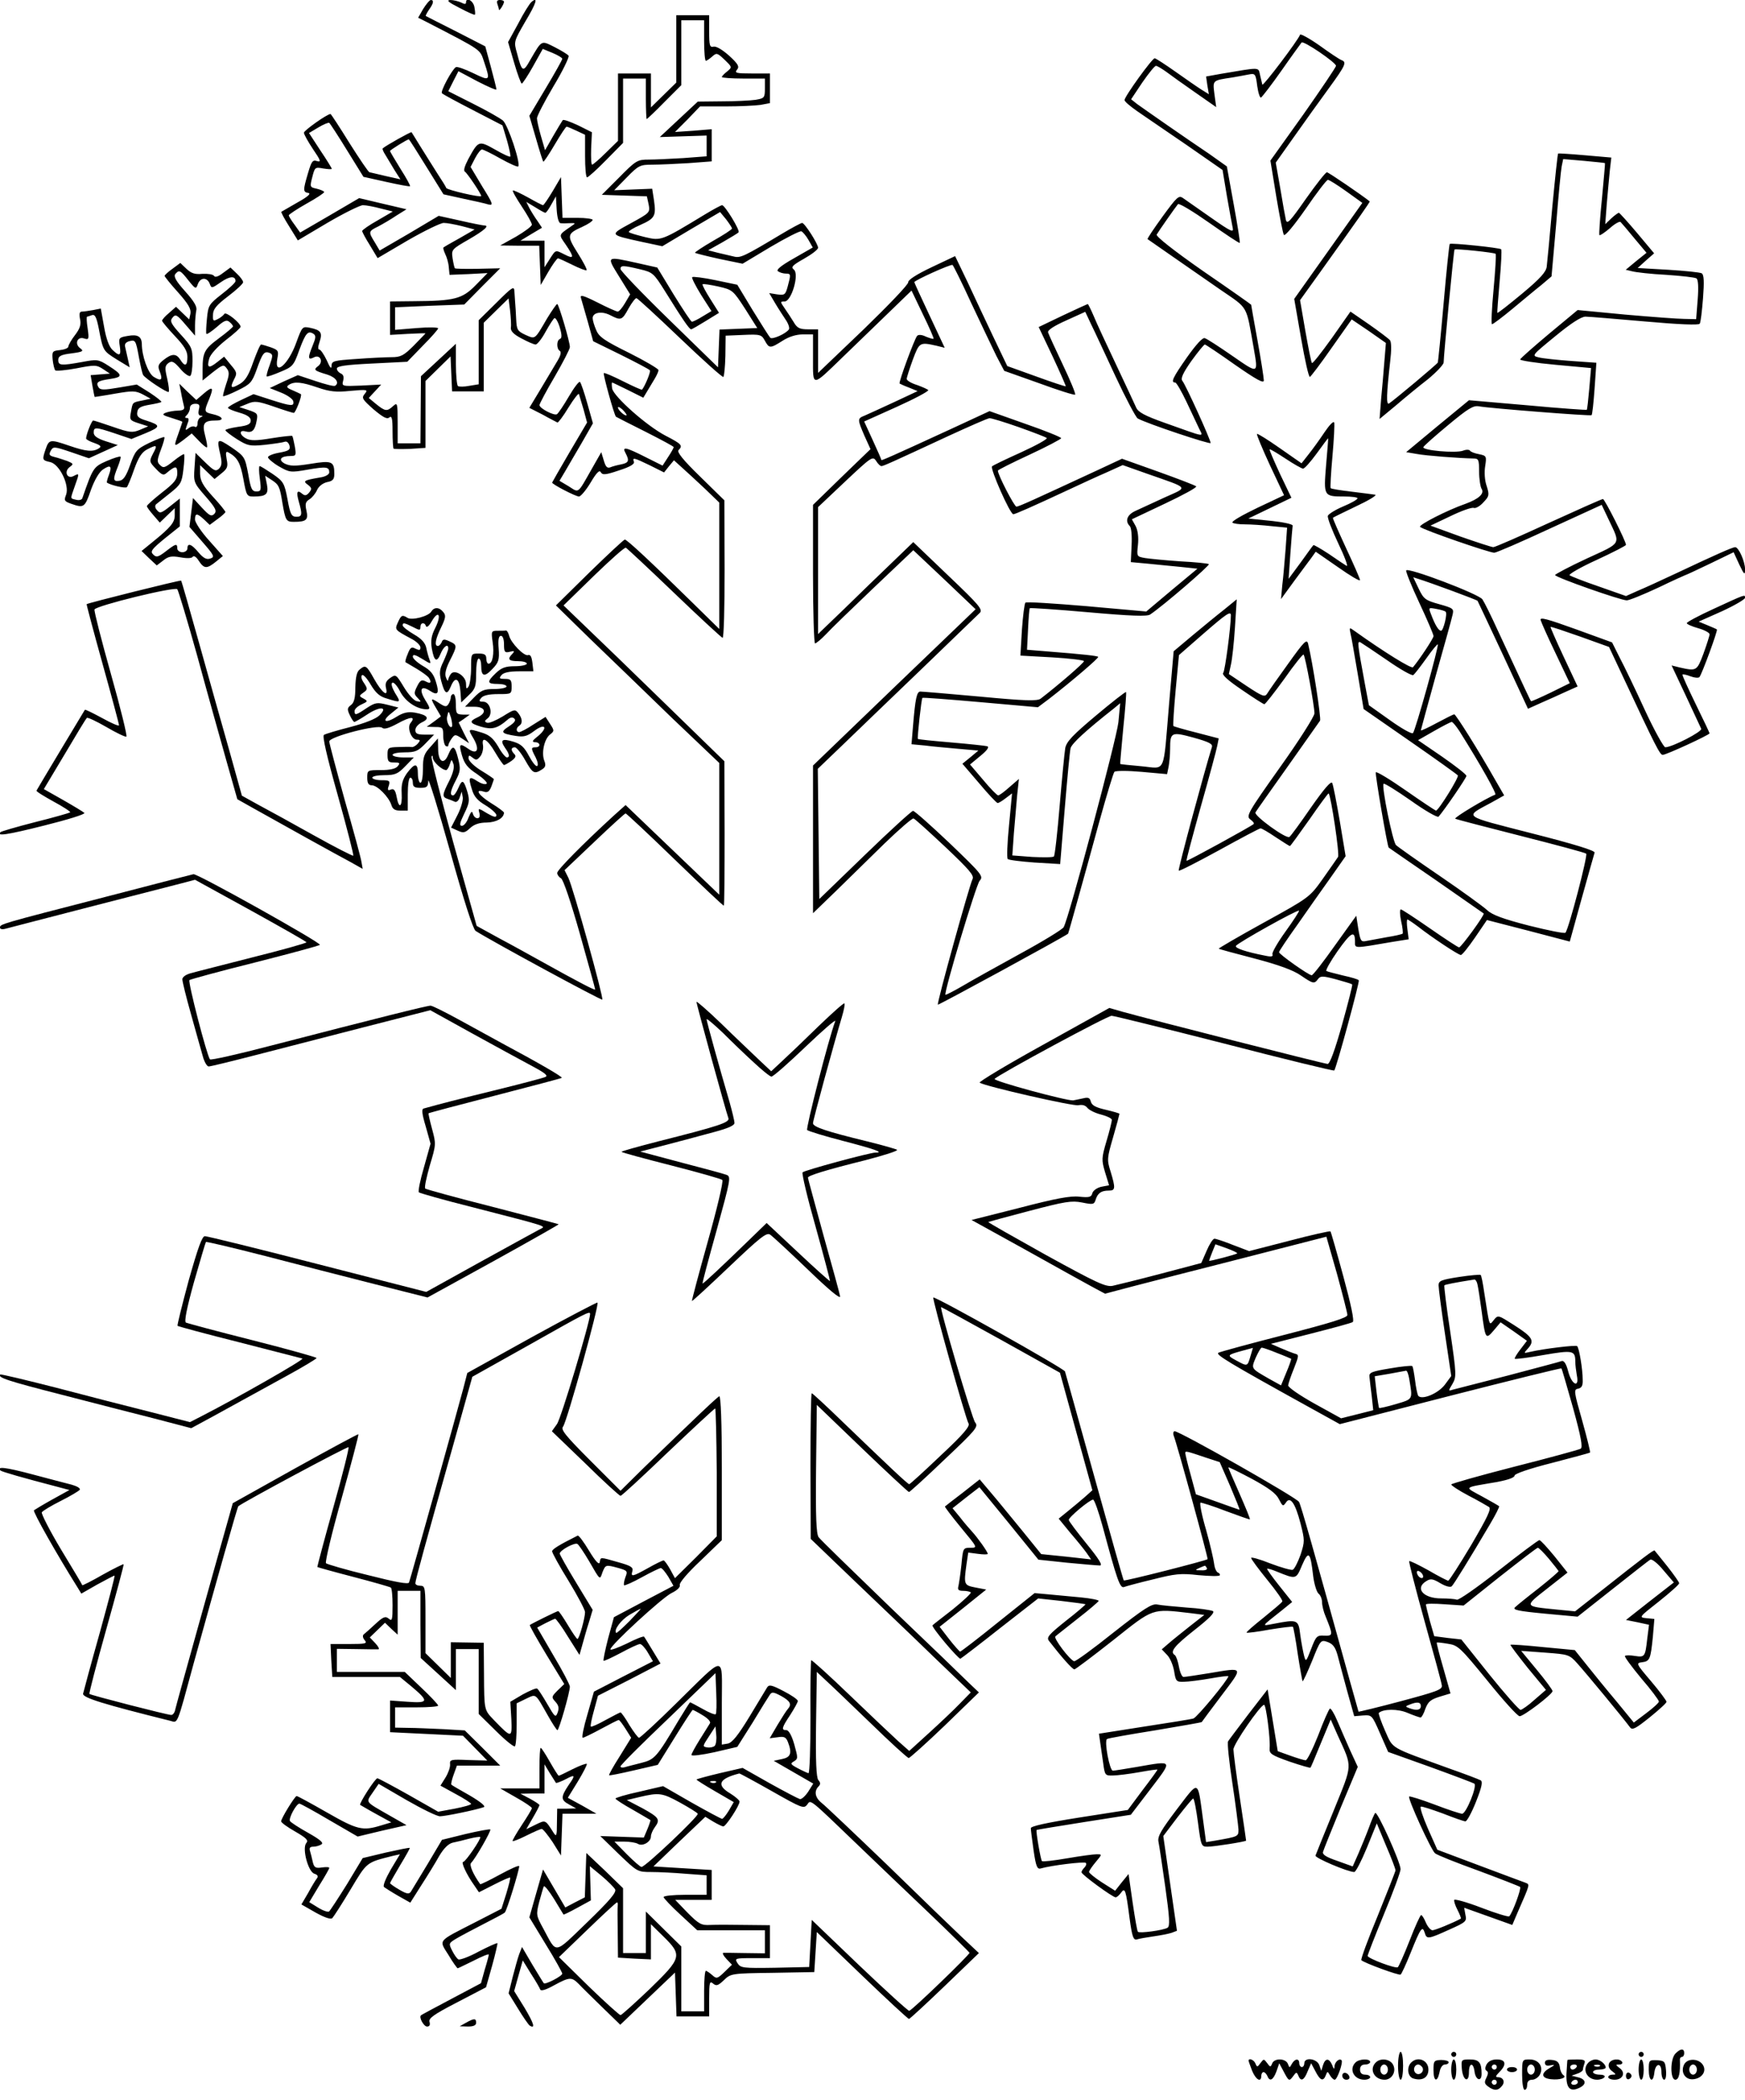 <?xml version="1.0" standalone="no"?>
<!DOCTYPE svg PUBLIC "-//W3C//DTD SVG 20010904//EN"
 "http://www.w3.org/TR/2001/REC-SVG-20010904/DTD/svg10.dtd">
<svg version="1.0" xmlns="http://www.w3.org/2000/svg"
 width="689pt" height="829pt" viewBox="0 0 689 829"
 preserveAspectRatio="xMidYMid meet">

<g transform="translate(0,829) scale(0.1,-0.1)"
fill="#000000" stroke="none">
<path d="M1671 8255 l-20 -35 32 -16 c226 -117 211 -107 229 -160 25 -74 23
-75 -43 -43 -33 16 -64 27 -69 24 -15 -9 -62 -96 -55 -103 3 -4 59 -34 123
-67 l116 -60 18 -60 c9 -32 15 -61 13 -63 -2 -3 -30 10 -61 28 -64 36 -65 35
-105 -38 -15 -29 -20 -46 -13 -50 10 -7 64 -87 64 -96 0 -7 -135 24 -138 32
-1 4 -17 30 -35 57 -18 28 -47 75 -66 105 -18 30 -35 56 -36 58 -2 3 -104 -54
-114 -64 -2 -2 3 -14 11 -26 8 -13 24 -40 36 -60 l23 -36 -58 13 c-32 8 -61
14 -64 15 -4 0 -39 52 -79 115 -39 63 -73 115 -75 115 -13 0 -105 -65 -105
-74 0 -6 16 -35 36 -65 30 -44 33 -52 16 -47 -18 6 -22 -1 -36 -48 -20 -68
-20 -74 2 -78 11 -2 -3 -15 -43 -37 -33 -19 -62 -36 -64 -37 -2 -2 12 -28 31
-58 l34 -55 118 70 c65 38 128 69 139 69 12 0 44 -6 70 -13 l48 -12 -60 -35
c-34 -19 -61 -38 -61 -42 0 -4 14 -30 31 -57 l30 -50 119 70 c66 38 130 69
142 69 13 0 45 -6 73 -13 l49 -13 -59 -34 c-33 -18 -62 -35 -64 -37 -2 -2 1
-13 7 -26 6 -12 13 -35 14 -52 l3 -30 75 3 75 4 -47 -48 c-53 -54 -83 -62
-245 -63 l-93 -1 0 -66 0 -66 70 4 c39 2 70 3 70 2 0 -1 -21 -22 -46 -48 -40
-40 -52 -46 -88 -46 -22 0 -85 -3 -138 -7 -91 -6 -98 -8 -99 -27 0 -15 -6 -8
-19 22 -11 23 -24 42 -29 42 -6 0 -6 11 1 31 12 36 5 46 -38 55 -30 6 -31 5
-54 -58 -31 -87 -88 -136 -75 -64 6 31 4 34 -26 45 -17 6 -35 11 -38 11 -4 0
-17 -31 -31 -69 -18 -52 -31 -73 -52 -86 -36 -21 -41 -17 -24 17 13 24 12 29
-13 58 l-26 32 -28 -22 c-33 -26 -41 -22 -31 14 4 16 30 45 65 73 33 25 59 49
59 53 0 15 -58 61 -64 51 -4 -6 -16 -16 -27 -21 -17 -9 -19 -7 -18 17 0 22 13
38 59 73 33 25 60 50 60 56 0 6 -11 21 -25 34 l-25 24 -30 -22 c-18 -14 -31
-18 -35 -11 -4 6 -24 9 -46 8 -29 -3 -44 2 -63 20 l-24 23 -31 -23 c-17 -12
-31 -25 -31 -28 0 -3 24 -33 53 -65 41 -46 52 -66 49 -84 l-5 -23 -26 25 -26
25 -27 -24 c-16 -13 -28 -27 -28 -31 0 -4 23 -31 50 -60 38 -40 50 -60 50 -83
0 -36 -10 -40 -28 -11 -16 25 -33 25 -65 0 -23 -18 -25 -25 -16 -47 13 -34 5
-39 -25 -20 -22 15 -46 82 -46 130 -1 29 -17 38 -55 31 -36 -6 -37 -8 -32 -40
6 -39 -1 -42 -29 -15 -13 12 -25 44 -33 91 l-13 72 -30 -6 c-17 -3 -37 -6 -44
-6 -10 0 -12 -8 -8 -29 5 -22 0 -38 -20 -64 -14 -18 -26 -39 -26 -45 0 -6 -15
-12 -33 -14 -30 -3 -32 -5 -29 -38 2 -19 7 -38 10 -42 4 -3 42 0 84 8 72 14
79 14 105 -3 l27 -18 -38 -3 -38 -3 7 -42 c4 -23 8 -43 9 -44 0 0 36 5 80 13
70 12 81 12 110 -3 l31 -17 -33 -7 c-40 -8 -38 -6 -45 -46 -6 -30 -4 -33 31
-44 l37 -12 -33 -14 c-29 -12 -40 -11 -106 12 -40 14 -75 25 -78 25 -6 0 -28
-56 -28 -71 0 -4 15 -12 33 -18 25 -9 29 -14 17 -21 -23 -15 -51 -12 -115 10
-76 26 -81 26 -94 -11 -15 -44 -15 -46 17 -53 37 -8 77 -91 63 -129 -9 -23 -7
-26 21 -36 49 -17 53 -15 77 55 15 41 33 71 48 81 30 20 36 13 23 -22 -6 -15
-9 -29 -8 -30 14 -10 73 -24 79 -18 4 5 17 36 29 71 17 47 30 67 51 78 39 20
42 18 23 -17 -15 -30 -15 -32 12 -60 24 -25 30 -27 43 -15 34 28 41 28 41 -2
0 -24 -11 -38 -60 -76 -33 -26 -60 -50 -60 -54 0 -4 12 -20 26 -36 l25 -29 30
29 29 28 0 -28 c0 -28 -15 -47 -88 -106 l-43 -35 30 -29 30 -28 25 19 c21 17
33 19 68 13 27 -5 45 -4 49 2 4 6 14 0 24 -16 21 -32 32 -32 68 -3 l27 22 -55
62 c-30 33 -55 71 -55 82 0 26 8 26 36 0 l22 -21 31 23 c17 12 31 25 31 28 0
3 -22 31 -50 61 -39 43 -49 62 -50 89 l0 35 28 -27 29 -28 27 22 c24 19 27 27
21 56 -5 27 -3 33 7 27 36 -20 47 -41 59 -105 12 -66 14 -69 40 -69 50 0 60 9
53 47 l-7 35 26 -17 c28 -18 32 -27 42 -90 12 -70 15 -75 45 -75 50 0 58 8 50
44 -6 27 -4 35 12 45 10 6 24 23 30 37 7 15 23 27 40 31 22 4 28 11 28 32 0
50 -9 54 -94 40 -63 -10 -81 -9 -102 1 -27 15 -16 30 24 30 21 0 22 3 16 38
-4 20 -8 39 -10 41 -2 2 -38 -2 -82 -9 -60 -10 -83 -10 -100 -1 -27 14 -29 35
-3 28 26 -7 37 3 44 40 6 30 4 32 -31 44 l-37 12 32 13 c28 12 40 11 104 -11
40 -14 75 -25 79 -25 7 0 34 70 28 74 -1 1 -16 8 -32 15 -24 10 -27 14 -15 22
22 14 50 11 114 -11 47 -16 72 -19 129 -13 67 6 70 5 56 -12 -13 -16 -10 -21
35 -61 37 -31 53 -40 62 -32 10 8 13 -3 13 -54 0 -36 2 -67 4 -69 2 -2 32 -2
65 -1 l61 4 0 132 0 132 50 49 49 48 3 -69 3 -69 62 0 63 0 0 135 0 136 49 48
49 48 6 -48 c3 -27 5 -58 3 -68 -1 -13 11 -26 42 -42 24 -13 49 -24 56 -24 6
0 24 22 39 50 15 27 31 52 35 54 4 3 14 -13 21 -36 9 -30 9 -43 1 -46 -14 -5
-14 -39 -1 -47 7 -4 4 -18 -8 -38 -11 -18 -40 -67 -65 -109 l-47 -78 53 -27
c28 -16 55 -29 58 -31 3 -1 23 25 44 60 21 34 40 58 41 52 2 -5 9 -32 18 -60
l14 -52 -69 -117 c-38 -65 -69 -119 -69 -120 0 -7 93 -55 106 -55 7 0 28 25
46 55 23 39 35 51 40 41 7 -12 19 -11 72 7 44 14 62 25 59 34 -7 18 -1 17 63
-14 l56 -28 19 24 20 24 32 -29 c18 -16 58 -53 90 -83 l57 -55 0 -250 0 -249
-107 105 c-159 156 -257 248 -266 248 -4 0 -67 -59 -140 -130 l-132 -130 136
-133 c75 -72 220 -212 322 -311 l187 -178 0 -260 0 -260 -185 177 -185 177
-48 -43 c-121 -111 -222 -213 -222 -225 0 -7 7 -17 15 -21 9 -5 39 -94 75
-221 33 -117 60 -215 60 -218 0 -5 -60 26 -220 115 -36 20 -106 59 -157 86
l-91 50 -92 328 c-50 181 -89 334 -86 340 2 7 5 4 5 -5 1 -16 36 -48 53 -48 3
0 10 10 14 23 7 21 7 21 14 2 5 -13 -1 -37 -16 -67 -29 -57 -29 -64 -6 -72 9
-3 22 -8 28 -11 6 -3 15 4 19 17 l8 23 4 -22 c2 -12 -7 -44 -21 -71 l-25 -49
26 -12 c22 -10 29 -9 49 10 16 15 37 22 66 22 38 1 67 17 68 39 0 3 -22 20
-50 37 -50 31 -68 58 -30 46 15 -5 22 0 30 20 5 14 10 28 10 29 0 2 -22 17
-50 34 -28 17 -50 39 -50 48 0 14 2 14 16 3 14 -11 18 -10 31 6 8 11 12 30 10
43 -7 38 18 24 48 -28 16 -27 32 -50 35 -50 3 0 16 7 29 16 16 12 20 19 12 27
-15 15 -14 27 2 27 6 0 25 -23 40 -50 30 -53 36 -57 66 -38 15 9 17 17 10 35
-12 31 0 85 22 103 18 14 18 16 1 42 l-18 28 -48 -30 c-25 -17 -51 -30 -56
-30 -13 0 -13 17 0 25 14 9 13 28 -3 49 -13 17 -16 17 -62 -12 -27 -16 -54
-28 -62 -25 -11 4 -10 8 2 17 23 17 10 66 -17 66 -17 0 -18 3 -8 15 8 10 31
15 66 15 53 0 54 0 54 30 0 26 -4 30 -26 30 -22 0 -25 2 -14 15 8 10 31 15 69
15 l57 0 -4 34 c-3 24 -8 33 -17 30 -15 -6 -68 48 -75 77 -3 11 -8 20 -12 20
-5 -1 -20 -1 -34 -1 -24 0 -25 -2 -19 -44 7 -46 0 -86 -16 -86 -5 0 -9 9 -9
20 0 16 -7 20 -30 20 -30 0 -30 0 -30 -57 0 -32 -5 -65 -10 -73 -8 -12 -10 -9
-10 11 0 31 -47 60 -61 37 -5 -7 -9 -17 -10 -23 0 -5 -4 -1 -8 10 -6 14 -1 35
15 67 30 59 30 62 -1 76 -21 10 -27 9 -31 -3 -4 -8 -10 -15 -15 -15 -15 0 -10
27 13 74 18 37 19 47 8 60 -16 20 -36 20 -47 2 -11 -19 -77 -36 -94 -25 -21
13 -25 11 -38 -18 -13 -29 -13 -29 52 -64 20 -10 37 -26 37 -35 0 -11 -4 -12
-19 -5 -16 9 -21 6 -31 -20 -7 -16 -11 -31 -9 -33 2 -1 22 -13 44 -26 22 -13
43 -29 47 -34 14 -20 8 -27 -11 -16 -16 8 -22 5 -34 -19 -13 -26 -13 -31 2
-46 15 -16 15 -17 -3 -13 -11 1 -34 27 -51 55 -31 51 -32 52 -54 37 -17 -12
-21 -22 -17 -40 10 -39 -16 -19 -47 36 -30 54 -34 56 -57 37 -11 -8 -16 -30
-17 -70 0 -42 -5 -61 -17 -70 -15 -11 -16 -17 -5 -40 7 -15 15 -27 18 -27 3 0
26 13 50 29 51 34 85 32 49 -3 -14 -14 -58 -31 -115 -46 -51 -13 -98 -27 -104
-31 -7 -4 10 -80 55 -240 36 -128 63 -235 61 -237 -2 -2 -73 34 -157 81 -84
47 -182 101 -218 120 l-65 36 -51 183 c-29 101 -82 291 -119 423 -37 132 -68
241 -70 243 -2 3 -367 -88 -373 -93 -1 -1 27 -107 63 -236 36 -129 65 -238 65
-242 0 -5 -30 8 -66 28 -37 20 -67 35 -69 33 -2 -3 -186 -309 -191 -319 -2 -3
29 -22 67 -43 39 -21 68 -40 66 -43 -3 -2 -64 -20 -137 -38 -74 -19 -136 -37
-138 -40 -18 -17 25 -11 172 26 92 23 164 45 159 50 -4 4 -42 27 -84 51 l-76
43 82 137 c45 76 84 141 88 144 3 3 37 -13 77 -36 39 -23 75 -40 79 -38 4 2
-23 113 -61 247 -38 135 -67 249 -65 255 6 15 316 91 327 80 4 -5 40 -124 79
-264 38 -140 90 -325 114 -410 l44 -155 64 -36 c112 -63 332 -185 383 -212
l48 -27 -5 28 c-2 15 -32 125 -66 244 -33 119 -61 224 -61 231 0 19 194 69
209 54 7 -7 26 -2 61 17 51 28 73 29 51 2 -15 -18 3 -66 25 -66 14 0 14 -3 4
-15 -7 -8 -18 -15 -24 -14 -6 1 -30 1 -53 0 -41 -1 -43 -3 -43 -31 0 -26 4
-30 26 -30 22 0 25 -2 14 -15 -8 -10 -31 -15 -66 -15 -53 0 -54 0 -54 -30 0
-22 5 -30 18 -30 22 0 67 -46 77 -77 5 -17 14 -23 36 -23 l29 0 0 65 c0 37 4
65 10 65 6 0 10 -9 10 -20 0 -16 7 -20 30 -20 26 0 30 4 31 28 0 15 39 -110
86 -278 54 -194 91 -309 101 -315 68 -43 496 -275 500 -271 6 7 -115 442 -134
481 l-15 30 118 112 c65 62 120 112 123 112 3 0 91 -82 195 -183 105 -101 191
-183 193 -181 2 1 3 130 3 286 l-1 284 -108 105 c-59 58 -202 196 -317 308
l-210 202 119 116 c65 63 122 114 127 112 4 -2 90 -82 191 -179 101 -97 187
-176 191 -177 5 -1 8 121 8 271 l-1 272 -96 94 c-68 66 -92 97 -85 104 18 18
13 24 -51 57 -75 39 -204 154 -211 186 -2 13 -2 24 0 24 2 0 30 -14 63 -30
l60 -30 15 25 c8 14 22 36 30 50 8 13 15 29 15 34 0 5 -52 36 -116 68 -97 48
-119 63 -130 90 -8 18 -14 39 -14 47 0 23 36 29 69 12 43 -22 47 -21 73 27 13
23 27 41 31 40 5 -1 82 -72 172 -158 90 -86 167 -155 171 -153 3 2 7 39 8 83
l1 80 71 3 c66 3 71 1 84 -23 17 -31 21 -31 70 0 25 16 54 25 80 25 l40 0 0
-95 c0 -114 -6 -114 118 6 48 46 128 124 179 173 l92 89 45 -94 c25 -51 44
-95 42 -96 -2 -2 -15 2 -30 8 -16 8 -30 9 -35 3 -10 -11 -74 -184 -69 -188 1
-1 18 -9 37 -16 l34 -14 -94 -44 c-52 -24 -104 -48 -116 -53 -28 -11 -28 -14
0 -79 l24 -53 -114 -110 -113 -110 0 -273 c0 -151 4 -274 8 -274 4 0 24 16 43
36 18 20 104 103 189 184 l156 148 123 -116 123 -117 -321 -308 -321 -309 0
-291 0 -292 88 85 c48 47 135 132 193 189 59 57 111 102 116 100 6 -2 62 -53
126 -113 93 -88 114 -112 107 -126 -12 -23 -142 -491 -137 -496 2 -3 494 265
514 280 1 1 17 58 36 126 19 69 59 211 87 315 29 105 56 194 60 198 4 5 53 5
108 0 l100 -9 6 29 c3 16 6 48 6 71 0 66 5 68 93 44 61 -17 76 -25 72 -37 -30
-97 -135 -485 -131 -488 2 -3 74 34 160 81 85 47 159 86 163 86 5 0 32 -16 60
-35 29 -19 54 -35 56 -35 2 0 36 47 77 105 40 58 74 104 76 103 9 -9 44 -241
37 -251 -4 -6 -31 -45 -60 -86 -52 -73 -53 -74 -233 -173 -100 -55 -180 -102
-178 -103 2 -2 65 -19 142 -39 95 -25 152 -46 181 -66 50 -34 54 -35 69 -15
10 13 18 13 71 -1 33 -9 62 -18 64 -20 2 -2 -16 -73 -40 -159 -28 -99 -48
-155 -57 -155 -12 0 -699 175 -810 206 l-52 15 -261 -145 c-143 -79 -256 -147
-251 -150 24 -15 371 -94 390 -89 15 3 27 0 35 -10 7 -9 31 -21 55 -27 23 -6
42 -15 42 -21 0 -6 -9 -43 -21 -83 -20 -68 -20 -75 -6 -123 l16 -52 -31 -6
c-17 -4 -32 -15 -35 -25 -4 -16 -12 -18 -52 -14 -34 4 -93 -7 -235 -44 l-190
-48 210 -116 c115 -64 233 -130 263 -146 l54 -29 106 28 c58 15 255 66 437
112 l331 85 42 -147 c22 -81 41 -154 41 -162 0 -11 -65 -31 -247 -78 -137 -35
-254 -67 -262 -71 -13 -7 36 -37 356 -214 l123 -68 436 112 c239 61 437 110
439 108 2 -1 22 -72 46 -156 32 -116 39 -156 30 -161 -7 -4 -124 -36 -262 -71
-137 -35 -249 -67 -249 -70 0 -4 30 -24 68 -44 37 -19 73 -40 81 -45 10 -7 -5
-39 -70 -150 -46 -77 -87 -141 -91 -141 -3 0 -39 18 -78 41 -40 22 -74 39 -76
36 -2 -2 25 -109 61 -238 36 -129 67 -242 68 -253 2 -16 -21 -24 -163 -62 -90
-24 -165 -42 -166 -41 0 1 -15 54 -33 117 -146 527 -194 697 -202 711 -9 17
-471 279 -491 279 -5 0 -7 -8 -4 -17 14 -35 137 -485 134 -488 -6 -6 -329 -88
-331 -84 -2 2 -54 186 -116 409 -62 223 -114 410 -116 416 -4 12 -514 298
-520 292 -5 -5 128 -480 139 -497 7 -11 -20 -43 -110 -127 -65 -62 -121 -113
-124 -113 -5 -1 -83 73 -267 250 -62 60 -115 109 -118 109 -3 0 -5 -129 -5
-287 l1 -288 172 -165 c94 -90 237 -226 316 -303 l144 -138 -44 -45 c-24 -25
-79 -77 -122 -116 l-77 -70 -43 38 c-23 21 -109 102 -191 181 -82 79 -151 141
-153 139 -2 -2 -4 -103 -3 -225 0 -121 -3 -221 -8 -221 -4 1 -22 9 -41 19 -30
16 -32 19 -16 28 16 10 16 13 1 67 -10 35 -22 56 -31 56 -21 0 -19 9 15 60 16
25 30 50 30 55 0 6 -25 23 -56 39 -46 24 -57 27 -65 15 -5 -8 -36 -60 -70
-116 -45 -74 -68 -102 -85 -106 l-24 -4 0 164 c0 195 20 195 -180 -1 -76 -75
-142 -136 -147 -136 -4 0 -21 23 -38 50 -16 28 -32 50 -35 50 -3 0 -29 -14
-59 -30 -30 -17 -56 -28 -58 -26 -3 2 3 31 12 63 l16 59 124 63 123 64 -31 51
c-17 28 -32 53 -34 55 -2 3 -33 -9 -68 -27 -36 -17 -65 -28 -65 -23 0 16 202
202 241 222 23 11 36 24 33 32 -3 8 31 48 81 95 l85 82 0 286 c0 177 -4 284
-10 282 -8 -3 -85 -76 -303 -287 l-87 -86 -120 120 c-97 97 -117 122 -107 133
15 18 145 486 136 490 -3 1 -120 -60 -260 -137 l-254 -141 -16 -62 c-18 -69
-207 -746 -214 -765 -2 -8 -52 1 -162 29 -87 21 -162 43 -166 47 -4 5 23 120
62 257 38 137 68 250 66 252 -1 2 -114 -59 -249 -134 l-247 -138 -14 -50 c-52
-183 -209 -745 -213 -764 -2 -12 -9 -22 -16 -22 -15 0 -318 78 -323 83 -2 3
28 118 67 257 39 139 70 254 68 255 -2 1 -39 -17 -82 -41 -43 -25 -80 -43 -81
-42 0 2 -38 65 -84 141 -45 75 -79 142 -76 147 4 6 37 26 75 45 38 19 71 39
75 44 3 6 -11 14 -32 20 -21 5 -91 24 -156 41 -105 28 -142 32 -125 15 5 -5
89 -29 227 -65 l45 -12 -67 -37 c-36 -20 -69 -40 -73 -43 -5 -6 92 -177 173
-306 l14 -23 63 36 c35 19 65 35 68 35 3 0 -24 -101 -58 -225 -35 -124 -64
-232 -66 -241 -3 -16 83 -42 344 -107 31 -8 24 -26 93 228 91 328 172 616 176
619 21 17 431 237 435 233 3 -3 -24 -110 -60 -238 -36 -128 -64 -234 -63 -235
1 -1 65 -19 142 -39 77 -20 143 -39 148 -42 4 -2 7 -34 7 -70 0 -58 -2 -64
-15 -53 -13 11 -22 8 -53 -21 -20 -19 -41 -37 -46 -41 -5 -4 -4 -14 4 -23 11
-13 4 -15 -61 -15 l-74 0 3 -65 4 -65 133 0 134 0 45 -37 c70 -59 69 -67 -14
-61 l-70 5 0 -62 0 -63 144 -7 144 -7 48 -49 48 -49 -74 2 c-70 3 -75 2 -73
-17 1 -11 -7 -34 -18 -52 l-20 -32 60 -33 c34 -18 61 -36 61 -39 0 -4 -29 -12
-65 -19 l-65 -12 -116 66 c-64 36 -120 66 -124 66 -9 0 -73 -100 -68 -105 2
-1 30 -18 63 -36 l60 -33 -40 -12 c-74 -23 -95 -17 -214 51 -63 36 -116 65
-120 65 -7 -1 -61 -88 -61 -100 0 -5 25 -23 55 -40 45 -26 54 -35 44 -46 -17
-21 8 -115 33 -121 12 -4 15 -10 10 -17 -5 -6 -21 -32 -35 -58 l-27 -46 56
-32 c36 -20 60 -28 66 -22 5 5 38 56 72 113 66 110 61 106 168 133 l27 6 -36
-60 c-20 -35 -32 -64 -27 -69 5 -4 30 -20 56 -35 l48 -27 43 68 c24 37 56 89
71 116 19 32 37 49 54 53 15 3 44 10 66 16 21 5 40 8 42 6 5 -6 -58 -98 -67
-98 -10 0 13 -50 43 -92 l19 -28 61 31 c33 17 61 29 62 27 2 -2 -5 -30 -15
-63 l-19 -60 -105 -54 c-150 -77 -143 -67 -104 -129 17 -29 34 -52 36 -52 2 0
30 14 63 30 33 17 60 28 60 24 0 -3 -7 -30 -16 -59 l-15 -54 -117 -62 c-64
-34 -119 -63 -120 -65 -9 -7 11 -44 24 -44 10 0 13 6 10 18 -5 14 15 29 108
77 l115 60 24 85 c13 47 22 87 21 89 -2 2 -35 -13 -74 -33 -38 -21 -75 -34
-80 -31 -6 3 -17 19 -25 35 -14 28 -14 29 18 48 17 10 66 36 107 57 41 21 79
41 83 45 8 7 56 163 57 183 0 5 -34 -10 -76 -33 -42 -23 -77 -40 -78 -38 -28
39 -44 76 -36 84 18 18 80 127 76 132 -3 2 -47 -6 -98 -18 l-93 -23 -57 -96
c-32 -53 -62 -102 -66 -109 -7 -10 -16 -9 -45 8 -21 12 -37 24 -37 26 0 2 18
34 40 71 22 36 39 67 38 68 -2 2 -44 -7 -94 -18 l-92 -22 -62 -103 c-35 -56
-67 -105 -71 -108 -5 -3 -25 4 -44 16 l-34 21 39 65 c22 35 40 67 40 70 0 4
-13 4 -29 2 -25 -4 -31 0 -36 21 -3 14 -8 34 -11 44 -4 12 0 17 13 17 10 0 24
4 32 9 10 6 -5 19 -53 46 -36 20 -68 41 -71 46 -7 10 25 69 37 69 4 0 57 -29
118 -65 l112 -65 96 23 97 22 -65 37 c-101 58 -96 51 -69 91 l24 35 110 -64
c61 -35 120 -64 132 -64 21 0 142 25 173 36 9 3 -11 20 -55 46 -39 22 -72 41
-73 43 -2 2 2 20 9 39 l13 36 85 0 86 0 -70 70 -70 69 -85 5 c-47 2 -109 5
-137 5 l-53 1 0 40 0 40 85 0 c47 0 85 3 85 7 0 4 -30 36 -66 70 l-66 63 -134
0 -134 0 0 46 0 45 78 -1 c42 -1 81 -1 86 -1 5 1 0 11 -12 24 l-22 23 30 29
30 29 25 -24 25 -23 0 86 0 87 45 0 45 0 0 -132 1 -133 69 -63 70 -64 0 81 0
81 45 0 45 0 0 -128 0 -128 68 -67 c37 -37 71 -64 75 -61 4 4 7 44 7 89 l0 81
37 18 c41 19 35 24 86 -66 18 -32 35 -58 38 -58 6 0 49 149 49 172 0 7 -29 63
-65 123 l-64 110 32 17 c18 9 35 17 39 18 3 0 27 -32 51 -72 l45 -71 11 39 c6
21 17 62 26 89 l15 50 -65 107 c-36 59 -65 111 -65 115 0 13 59 45 70 38 5 -3
26 -34 46 -68 45 -78 42 -75 53 -43 12 29 12 30 63 16 35 -10 37 -12 27 -37
-5 -14 -7 -28 -5 -31 3 -2 35 12 71 32 36 20 70 36 74 36 5 0 18 -16 30 -35
l20 -35 -118 -62 -117 -62 -23 -84 c-12 -47 -20 -86 -18 -88 2 -2 32 12 68 31
35 19 69 35 76 35 6 0 20 -15 31 -34 l20 -34 -117 -60 -116 -60 -26 -91 c-15
-50 -23 -91 -18 -91 4 0 37 16 72 35 35 19 66 35 70 35 3 0 15 -16 27 -35 l22
-35 -45 -73 c-25 -39 -44 -73 -42 -75 1 -2 45 7 97 19 l95 22 67 108 c37 60
69 109 71 109 2 0 20 -9 39 -21 22 -13 33 -26 29 -32 -4 -7 -22 -35 -40 -64
-18 -29 -33 -56 -33 -61 0 -5 41 0 91 11 l90 21 60 95 c32 53 63 103 68 110 8
13 15 12 45 -4 36 -20 43 -33 27 -51 -5 -5 -23 -33 -41 -63 l-31 -53 31 4 c26
4 33 1 41 -19 17 -44 11 -60 -23 -67 l-33 -7 78 -45 78 -45 -20 -32 c-12 -18
-27 -31 -33 -29 -7 2 -61 30 -120 63 l-106 60 -91 -21 c-50 -12 -91 -23 -91
-25 0 -2 33 -23 73 -46 l74 -43 -19 -33 c-11 -18 -23 -33 -27 -33 -4 0 -58 29
-120 64 l-113 65 -94 -22 c-52 -11 -94 -24 -94 -27 0 -3 30 -23 68 -44 37 -21
68 -40 70 -41 1 -1 -4 -17 -12 -36 l-14 -33 -86 3 -86 3 73 -71 c73 -70 74
-71 128 -71 30 0 91 -3 137 -7 l82 -6 0 -38 0 -39 -85 0 c-47 0 -85 -4 -85 -9
0 -4 30 -36 67 -70 l66 -61 134 0 133 0 0 -46 0 -45 -77 1 c-43 1 -82 1 -87 1
-5 -1 0 -11 12 -24 l22 -23 -30 -29 c-28 -27 -31 -27 -48 -12 -10 9 -22 17
-25 17 -4 0 -7 -36 -7 -80 l0 -80 -45 0 -45 0 0 128 0 128 -70 69 -70 69 0
-82 0 -82 -45 0 -45 0 0 128 0 128 -72 70 -73 69 -3 -87 -3 -88 -39 -20 -38
-20 -44 75 -44 75 -27 -94 -27 -95 65 -107 c36 -58 65 -111 65 -115 0 -10 -68
-45 -73 -38 -2 2 -22 35 -45 73 l-41 70 -11 -28 c-6 -16 -17 -57 -26 -91 l-16
-64 37 -60 c20 -33 41 -63 46 -67 24 -15 17 8 -20 70 l-41 66 17 61 17 60 32
-52 c19 -29 35 -57 37 -63 3 -7 23 -1 55 17 61 33 69 33 97 5 12 -13 54 -54
93 -92 l71 -69 108 103 108 103 3 -86 3 -87 64 0 65 0 0 71 c0 63 2 70 15 59
13 -11 20 -9 43 13 27 26 30 27 192 29 l165 3 5 79 5 79 179 -172 c98 -94 181
-171 185 -171 3 0 67 59 141 130 l135 130 -65 61 c-36 34 -170 163 -297 287
-128 123 -244 233 -258 244 -27 21 -32 47 -13 66 8 8 8 15 -1 25 -8 10 -11 74
-9 221 l3 206 35 -33 c19 -17 99 -94 177 -169 78 -76 146 -138 151 -138 4 0
69 58 143 129 l134 130 -40 38 c-22 22 -161 156 -310 298 -148 143 -276 267
-283 277 -9 13 -12 78 -10 269 l3 253 179 -172 c99 -95 182 -172 185 -172 3 0
67 58 141 129 124 117 134 129 120 146 -12 15 -142 455 -134 455 2 0 108 -58
236 -129 l233 -130 64 -232 64 -232 -29 -26 c-16 -14 -46 -39 -67 -56 l-37
-30 45 -55 c26 -30 55 -66 65 -80 l18 -26 -99 11 -98 10 -77 95 c-43 52 -97
119 -122 148 l-44 52 -66 -52 c-37 -28 -69 -53 -71 -55 -2 -1 26 -38 63 -83
66 -80 67 -80 37 -80 -28 0 -29 -1 -35 -67 -4 -38 -10 -76 -12 -85 -4 -14 1
-18 19 -18 13 0 26 -3 30 -6 3 -3 -29 -33 -71 -67 -42 -33 -79 -61 -80 -63 -7
-5 102 -134 110 -132 4 2 75 56 157 121 l150 117 92 -10 c51 -6 94 -12 95 -13
1 -1 -33 -31 -77 -65 -70 -56 -78 -66 -67 -80 48 -62 92 -112 100 -112 4 0 73
52 153 115 161 128 151 125 305 107 l55 -7 -55 -43 c-30 -24 -68 -54 -84 -68
l-29 -25 21 -22 c12 -12 24 -41 28 -65 6 -39 9 -42 38 -41 17 0 64 6 104 13
39 7 72 11 72 9 0 -13 -124 -163 -138 -167 -9 -3 -97 -17 -195 -32 l-178 -28
5 -35 c3 -20 8 -57 12 -83 6 -46 8 -48 38 -47 17 0 64 6 104 13 39 7 72 12 72
10 0 -2 -26 -38 -59 -81 l-58 -78 -192 -30 c-127 -20 -191 -34 -191 -42 0 -7
5 -46 11 -88 9 -62 14 -75 28 -71 41 12 172 28 178 22 4 -3 1 -12 -5 -18 -7
-7 -12 -15 -12 -19 0 -9 123 -99 135 -99 4 0 14 8 21 18 16 22 19 14 34 -101
10 -73 15 -87 29 -83 9 3 39 8 66 12 28 4 59 10 71 14 l21 8 -27 187 -27 187
56 74 c31 40 59 74 62 74 4 0 12 -43 19 -95 12 -92 13 -95 38 -95 26 0 152 20
152 24 0 2 -11 78 -25 170 -14 92 -25 178 -25 190 0 21 106 175 121 176 8 0
25 -134 22 -170 -2 -23 5 -28 78 -54 44 -15 82 -26 83 -24 2 1 20 45 41 96
l39 94 27 -61 c60 -132 61 -110 -15 -298 -38 -93 -70 -172 -72 -178 -4 -9 128
-65 153 -65 6 0 28 43 50 96 l39 96 37 -89 c21 -48 37 -92 37 -96 0 -4 -32
-85 -70 -179 -39 -94 -68 -173 -65 -176 11 -11 148 -61 155 -57 4 3 22 42 40
87 39 97 46 107 55 79 8 -27 12 -27 96 11 67 30 71 33 65 59 l-5 28 95 -34 95
-34 20 47 c52 119 50 112 31 120 -9 3 -91 34 -182 68 l-165 62 -37 83 c-20 46
-33 85 -28 87 4 2 43 -11 87 -27 43 -17 83 -31 89 -31 6 0 25 35 42 78 23 58
27 79 18 84 -7 4 -62 25 -122 46 -242 88 -222 76 -255 149 -16 36 -27 68 -25
71 17 16 75 17 114 0 24 -10 47 -18 51 -18 4 0 13 16 19 35 11 28 21 36 56 47
l43 13 -28 99 c-16 55 -28 101 -26 102 1 1 21 -1 44 -5 40 -6 48 -14 156 -146
62 -77 119 -140 127 -140 16 0 129 86 130 99 0 5 -28 43 -62 84 l-62 75 95 -7
c92 -7 95 -7 128 -44 30 -33 179 -213 207 -251 9 -12 22 -5 77 39 37 30 67 57
67 62 0 4 -27 41 -61 81 -59 69 -60 72 -36 75 31 4 34 11 43 100 l6 71 -31 3
c-31 3 -30 4 49 66 44 35 80 67 80 72 0 4 -21 34 -47 67 -26 32 -48 60 -50 62
-3 4 -43 -26 -211 -159 l-103 -81 -72 7 c-131 13 -130 11 -38 83 l80 63 -51
64 c-29 35 -55 64 -60 64 -5 0 -77 -54 -161 -120 -84 -66 -158 -118 -165 -115
-8 3 -35 5 -62 5 -70 0 -105 40 -59 68 17 11 26 10 56 -8 22 -13 40 -17 45
-12 9 9 69 106 151 245 22 37 38 69 36 71 -2 2 -33 20 -68 39 -71 39 -78 33
62 57 41 8 67 17 67 25 0 7 57 27 148 50 81 21 148 39 150 41 2 1 -12 58 -31
126 -33 116 -34 123 -16 126 14 3 19 12 18 35 0 42 -14 126 -22 133 -5 5 -131
-10 -187 -23 -25 -6 -25 -6 -6 15 26 30 16 45 -56 91 -63 40 -63 41 -80 20
-19 -23 -16 -30 -38 110 -5 35 -11 66 -14 68 -2 2 -40 -1 -85 -8 -71 -11 -81
-15 -81 -33 0 -12 11 -97 25 -190 l25 -168 -25 -34 c-27 -36 -94 -63 -106 -43
-3 6 -9 34 -12 61 -4 28 -8 53 -11 55 -2 3 -42 -1 -88 -9 -72 -12 -83 -16 -81
-33 1 -11 5 -45 9 -76 l6 -56 -63 -16 -64 -16 -105 58 c-59 33 -104 64 -104
72 1 8 11 38 23 67 20 51 20 54 4 58 -10 3 -35 13 -56 22 l-39 17 157 40 c86
22 161 42 166 46 7 4 -7 70 -37 180 -26 96 -49 176 -51 178 -2 2 -75 -14 -162
-37 l-159 -41 -63 24 c-35 14 -68 25 -74 25 -6 0 -20 -22 -31 -48 l-21 -48
-159 -42 c-87 -23 -173 -44 -191 -48 -27 -5 -62 11 -262 121 -127 71 -230 129
-229 131 2 1 75 21 163 44 141 37 166 41 207 33 44 -9 48 -8 54 11 8 26 22 36
52 36 26 0 27 9 7 75 -15 47 -14 53 10 136 14 48 25 90 25 92 0 2 -24 9 -54
16 -39 9 -55 17 -59 32 -4 16 -11 18 -31 13 -15 -3 -32 -7 -39 -8 -26 -2 -318
77 -310 85 19 19 445 249 462 249 9 0 210 -50 446 -110 235 -61 430 -108 433
-106 8 8 101 350 97 356 -2 4 -30 12 -62 19 -32 8 -61 15 -66 18 -4 2 16 38
44 78 53 75 69 84 69 38 0 -28 -8 -28 149 -1 l63 10 -5 39 c-3 22 -3 39 0 39
3 0 22 -13 42 -28 55 -43 159 -112 169 -112 5 0 30 31 56 69 l47 69 163 -42
164 -43 47 170 c26 93 49 175 51 181 3 8 -82 34 -247 76 -280 72 -269 63 -160
122 l50 28 -33 57 c-69 122 -158 263 -164 263 -4 0 -35 -16 -69 -34 -35 -19
-63 -32 -63 -29 0 2 27 99 59 216 33 117 63 224 66 239 6 25 4 27 -53 43 -54
15 -61 20 -81 62 l-21 44 22 -7 c42 -13 230 -82 232 -86 1 -1 46 -98 101 -215
l98 -211 51 23 c28 12 72 32 98 44 l47 21 -55 117 c-30 64 -53 117 -52 118 2
2 54 -16 117 -38 l114 -41 54 -115 c131 -280 147 -311 158 -311 14 0 185 79
185 85 0 2 -25 55 -55 116 -30 62 -54 114 -52 116 3 2 17 -1 32 -7 16 -6 31
-7 35 -3 10 12 73 184 69 188 -2 2 -19 9 -38 17 l-34 14 92 41 c50 23 91 47
91 53 0 14 3 15 -127 -45 -57 -26 -103 -51 -103 -55 0 -4 20 -13 45 -20 25 -7
45 -18 45 -24 0 -6 -11 -40 -24 -76 -26 -69 -27 -70 -94 -55 l-32 8 56 -119
c31 -66 58 -124 61 -131 5 -11 -115 -73 -142 -73 -6 0 -43 66 -81 148 -37 81
-82 174 -99 206 l-30 60 -143 52 c-114 41 -143 49 -139 36 3 -10 29 -69 60
-133 l55 -116 -75 -37 c-42 -20 -77 -36 -78 -34 -3 3 -23 46 -133 283 -25 55
-52 109 -59 119 -14 21 -296 128 -301 114 -2 -4 21 -62 52 -128 31 -66 56
-125 56 -131 0 -9 -55 -92 -81 -123 -6 -7 -113 59 -232 144 -19 14 -20 13 -15
-10 4 -14 16 -87 29 -162 l23 -137 183 -127 c101 -70 186 -131 189 -135 5 -8
-76 -138 -86 -139 -3 0 -57 36 -120 80 -63 44 -116 76 -118 71 -3 -8 46 -294
51 -297 1 -1 85 -59 187 -129 102 -71 187 -130 188 -131 6 -4 -89 -134 -97
-134 -4 0 -56 34 -115 75 -59 41 -111 75 -115 75 -5 0 -4 -21 1 -46 6 -25 8
-47 6 -50 -3 -2 -31 -9 -64 -14 -32 -6 -69 -13 -81 -15 -19 -4 -22 1 -30 48
l-8 52 -84 -117 c-46 -65 -87 -118 -92 -118 -12 0 -129 83 -129 91 0 4 33 53
73 109 39 56 98 140 131 186 l59 84 -23 138 c-13 75 -26 143 -30 151 -5 9 -32
-23 -84 -97 -42 -61 -80 -113 -85 -116 -13 -9 -142 85 -134 97 4 7 62 89 128
182 66 94 124 175 127 180 5 9 -29 229 -47 303 -5 21 -15 11 -78 -77 -40 -55
-77 -108 -83 -118 -10 -16 -17 -14 -82 29 l-70 47 8 37 c5 20 12 86 16 147 l7
111 -49 -40 c-27 -21 -83 -67 -125 -102 l-75 -63 -18 -207 c-24 -285 -11 -256
-109 -247 -45 4 -83 8 -84 9 -1 1 5 64 12 141 8 77 13 141 11 143 -2 2 -56
-40 -119 -93 -93 -78 -116 -103 -121 -128 -3 -18 -13 -120 -22 -227 -9 -107
-19 -198 -23 -201 -3 -4 -42 -4 -85 -2 l-79 6 6 86 c4 47 10 115 13 151 l7 65
-37 -32 c-20 -18 -40 -33 -45 -33 -4 0 -31 27 -59 61 l-52 61 41 34 c26 21 36
35 27 38 -7 2 -71 9 -142 15 -71 6 -131 12 -132 14 -3 3 14 159 18 162 2 2
105 -6 230 -17 l226 -20 44 33 c89 69 198 162 194 166 -4 4 -57 10 -196 21
l-85 7 4 80 c2 44 5 82 7 84 2 2 106 -5 231 -16 169 -15 232 -17 244 -9 50 33
238 195 232 199 -5 3 -55 8 -113 11 -58 4 -120 10 -139 13 -33 6 -33 6 -28 52
3 29 0 56 -9 74 l-15 27 131 62 c72 34 127 64 123 68 -4 4 -72 30 -150 58
l-143 51 -92 -43 c-259 -120 -315 -146 -325 -146 -8 0 -73 125 -73 142 0 3 56
31 125 63 69 32 125 62 125 65 0 4 -64 30 -142 57 l-141 50 -151 -70 c-241
-111 -276 -126 -276 -123 0 2 -15 37 -34 78 l-34 74 129 58 c71 32 127 62 124
66 -2 3 -22 12 -44 20 -23 7 -41 18 -41 24 0 6 11 40 24 76 26 69 27 70 94 55
l32 -8 -60 128 c-33 70 -60 129 -60 131 0 7 144 72 151 68 3 -2 37 -70 74
-151 38 -81 83 -175 99 -208 l31 -59 138 -49 c76 -28 140 -48 142 -45 3 3 -19
56 -49 119 -30 63 -56 120 -58 127 -2 9 25 26 72 47 l75 34 22 -47 c13 -26 56
-119 97 -207 41 -88 81 -163 88 -167 38 -21 288 -104 288 -97 0 13 -99 231
-112 246 -7 9 3 31 36 78 26 36 50 65 53 65 3 0 57 -36 119 -80 85 -59 114
-75 114 -62 0 10 -11 81 -25 158 -14 76 -25 140 -25 141 0 1 -85 61 -190 133
-116 81 -187 137 -183 144 8 14 74 108 84 120 4 5 60 -29 124 -74 64 -45 118
-81 120 -79 2 2 -9 71 -24 153 l-27 149 -69 49 c-39 26 -113 77 -165 113 -52
36 -106 74 -120 84 l-24 19 44 66 c25 36 49 66 54 66 5 0 23 -11 40 -23 17
-13 69 -50 115 -82 l83 -58 -7 51 c-7 56 -9 54 70 66 22 4 52 9 66 12 25 5 27
2 33 -46 4 -28 11 -48 15 -45 5 3 42 51 82 108 39 56 75 105 78 109 7 9 136
-79 136 -92 0 -5 -58 -91 -129 -192 l-130 -182 23 -141 c13 -77 26 -145 30
-152 4 -7 39 35 86 102 43 63 83 115 88 115 5 0 37 -20 72 -45 l64 -46 -134
-189 -135 -190 27 -155 c15 -86 30 -154 35 -153 4 2 43 53 86 115 l79 112 68
-46 67 -47 -6 -73 c-3 -40 -9 -108 -13 -150 l-6 -77 64 53 c35 30 92 77 127
104 34 28 62 58 62 66 0 26 40 445 43 446 5 4 158 -12 162 -17 3 -3 -1 -66 -8
-142 -7 -75 -10 -136 -6 -136 4 0 40 27 81 61 40 33 91 76 114 94 l40 34 18
203 c9 112 19 216 22 231 l6 29 82 -7 c44 -4 82 -8 83 -9 1 -1 -5 -64 -12
-141 -8 -77 -12 -141 -10 -143 2 -3 21 10 41 27 20 18 40 29 43 24 4 -4 29
-33 55 -65 l47 -56 -41 -33 -41 -34 25 -6 c15 -4 75 -11 135 -14 60 -4 113
-10 119 -14 7 -4 9 -34 5 -84 l-6 -77 -46 1 c-25 0 -131 8 -234 17 l-188 18
-112 -93 c-62 -52 -113 -97 -115 -102 -1 -4 61 -14 139 -21 l141 -13 -7 -81
c-4 -45 -8 -82 -10 -84 -1 -1 -106 6 -234 18 l-231 20 -124 -102 -124 -103 41
-7 c37 -7 168 -17 225 -18 20 0 22 -5 22 -52 0 -29 5 -60 10 -68 12 -19 -12
-40 -64 -59 -72 -25 -187 -84 -179 -91 12 -12 276 -103 293 -102 8 0 107 43
219 95 l205 94 27 -57 c48 -102 55 -90 -86 -155 -69 -32 -125 -62 -125 -65 0
-9 259 -100 283 -100 10 0 66 23 124 50 58 28 107 50 108 50 2 0 45 20 97 45
l93 45 22 -48 c20 -42 23 -44 23 -19 0 30 -25 87 -39 87 -10 0 -80 -31 -226
-100 -60 -28 -131 -61 -158 -72 l-47 -21 -108 38 c-59 20 -111 41 -115 44 -4
4 44 32 108 61 63 29 115 56 115 59 0 14 -84 181 -91 181 -5 0 -101 -43 -215
-95 -113 -52 -211 -95 -218 -95 -6 0 -64 19 -130 42 l-118 43 78 37 c43 21 85
36 93 33 7 -3 25 7 38 22 23 24 24 29 13 64 -8 22 -10 55 -6 79 6 39 5 41 -24
47 -17 3 -33 9 -36 14 -2 4 -15 5 -27 0 -29 -11 -163 1 -157 14 3 6 47 45 99
88 77 64 98 77 120 73 44 -8 441 -39 445 -35 3 2 8 50 12 106 l7 101 -99 7
c-55 4 -112 10 -128 14 -29 7 -29 7 65 84 62 51 102 77 119 77 14 0 120 -9
235 -19 134 -12 212 -15 216 -9 4 5 9 51 13 100 5 66 4 93 -5 99 -7 4 -66 10
-132 14 l-121 7 32 29 33 29 -67 80 c-37 44 -70 80 -72 80 -3 0 -17 -10 -30
-22 l-24 -23 6 80 c4 44 9 103 12 131 l6 52 -103 9 c-57 5 -105 8 -107 7 -2
-1 -12 -96 -23 -211 -10 -114 -20 -220 -22 -235 -2 -21 -25 -47 -97 -107 -52
-43 -96 -78 -98 -76 -1 1 3 57 9 124 6 67 9 124 6 127 -6 6 -198 26 -203 21
-2 -2 -13 -106 -24 -233 -11 -126 -22 -232 -23 -235 -2 -6 -174 -150 -193
-162 -11 -6 -10 35 5 168 5 41 5 75 -1 82 -5 6 -42 34 -82 62 l-74 51 -73
-104 c-41 -57 -76 -102 -79 -99 -3 2 -14 59 -26 126 l-21 122 79 110 c148 207
198 278 196 280 -31 25 -163 115 -169 115 -5 0 -42 -47 -83 -105 -63 -90 -74
-102 -79 -83 -3 13 -13 69 -22 124 l-18 102 73 103 c40 57 102 143 137 191 67
92 71 103 49 111 -8 3 -47 29 -87 58 -40 28 -75 47 -76 42 -7 -21 -147 -206
-149 -197 -1 5 -5 22 -9 38 -7 32 3 31 -152 5 l-61 -11 5 -35 6 -35 -29 18
c-16 10 -62 42 -103 71 -41 29 -78 53 -82 53 -10 0 -119 -151 -119 -165 0 -6
24 -26 53 -46 28 -19 115 -79 193 -132 l141 -98 17 -102 c10 -56 20 -113 23
-126 5 -21 -6 -16 -86 40 -50 35 -100 70 -110 77 -17 12 -24 5 -81 -73 -34
-47 -61 -87 -59 -89 6 -4 175 -122 288 -200 112 -77 100 -57 131 -230 18 -104
20 -103 -84 -31 -52 36 -101 68 -109 70 -8 4 -33 -23 -70 -75 -56 -80 -66
-100 -47 -100 5 0 25 -35 45 -77 20 -43 43 -91 50 -106 16 -33 29 -35 -134 23
-82 29 -107 43 -115 61 -6 13 -41 89 -79 169 -38 80 -78 166 -89 193 -11 26
-22 47 -23 47 -1 0 -45 -20 -98 -45 l-96 -46 55 -116 c30 -64 53 -117 52 -118
-2 -1 -54 16 -117 39 l-114 41 -55 115 c-30 63 -76 161 -102 217 l-49 102 -93
-44 c-59 -28 -93 -50 -92 -59 1 -9 -79 -92 -177 -187 l-179 -171 0 86 0 86
-40 0 c-32 0 -43 5 -56 28 -9 15 -25 39 -36 55 -18 26 -18 27 0 27 27 0 59
109 36 126 -12 10 -5 17 41 43 30 17 55 36 55 43 0 15 -53 98 -63 98 -4 0 -40
-19 -80 -43 -147 -88 -163 -96 -188 -90 -13 3 -42 10 -64 15 l-39 10 57 32
c31 18 60 35 63 39 7 7 -54 107 -65 107 -4 0 -34 -16 -67 -36 -173 -105 -173
-105 -237 -90 -32 8 -61 16 -64 20 -3 3 17 16 45 28 58 26 63 35 54 98 l-7 45
-75 -3 -75 -3 50 51 c46 47 52 50 101 50 28 0 92 3 142 6 l92 7 0 64 0 63 -72
-6 -73 -5 50 50 49 51 101 0 c55 0 117 3 138 6 l37 7 0 58 0 59 -71 0 c-62 0
-70 2 -59 15 10 12 5 22 -31 55 -27 24 -51 38 -61 36 -16 -4 -18 4 -18 60 l0
64 -65 0 -65 0 0 -133 0 -133 -50 -49 -50 -49 0 67 0 67 -65 0 -65 0 0 -133 0
-133 -48 -47 c-26 -26 -51 -47 -54 -47 -4 0 -5 29 -4 64 l3 64 -54 27 c-30 14
-57 24 -61 21 -3 -4 -20 -32 -38 -63 l-32 -56 -16 55 c-9 31 -16 63 -16 71 0
9 29 65 65 126 37 61 63 116 60 121 -3 5 -28 20 -55 34 -54 27 -50 29 -95 -48
-30 -54 -34 -52 -54 25 -13 45 -12 46 33 124 44 73 52 101 24 77 -7 -6 -31
-44 -52 -85 l-40 -73 24 -82 c13 -45 27 -82 30 -82 3 0 24 31 45 69 l38 68 39
-16 c21 -9 38 -19 38 -23 0 -4 -29 -56 -65 -116 l-65 -109 26 -89 c14 -49 27
-90 29 -92 2 -2 22 28 45 67 23 39 44 71 47 71 3 0 20 -7 39 -16 l34 -16 0
-84 c0 -46 3 -84 8 -84 4 0 38 30 75 68 l67 68 0 127 0 127 45 0 45 0 0 -80
c0 -44 2 -80 3 -80 2 0 34 30 70 67 l67 67 0 128 0 128 45 0 45 0 0 -80 c0
-44 3 -80 7 -80 3 0 15 8 25 17 17 15 20 15 49 -13 30 -29 30 -29 10 -46 -12
-9 -21 -19 -21 -22 0 -3 38 -6 85 -6 l85 0 0 -39 c0 -37 -2 -39 -37 -45 -21
-3 -81 -6 -133 -6 l-95 -1 -75 -70 -75 -70 93 3 92 3 0 -41 0 -41 -92 -7 c-50
-3 -112 -6 -137 -6 -44 0 -50 -3 -116 -70 l-69 -69 89 -3 89 -3 7 -32 c6 -32
5 -33 -70 -74 -86 -47 -87 -45 44 -74 l80 -17 114 68 114 67 24 -29 c12 -16
23 -32 23 -36 0 -4 -34 -26 -75 -49 -41 -24 -73 -45 -71 -47 3 -2 46 -13 96
-24 l92 -19 110 66 c61 36 116 64 122 62 6 -3 19 -18 28 -34 l17 -30 -75 -43
c-53 -30 -71 -46 -62 -51 7 -5 21 -9 31 -9 20 0 20 -3 7 -51 -9 -33 -12 -35
-42 -31 l-31 5 23 -39 c13 -22 32 -51 42 -66 11 -16 16 -32 13 -38 -11 -17
-67 -42 -74 -33 -4 4 -35 53 -69 108 l-61 101 -86 18 c-48 10 -89 15 -92 12
-3 -3 13 -34 35 -70 l41 -64 -35 -21 c-19 -12 -38 -21 -42 -21 -4 0 -36 49
-72 107 l-65 107 -80 18 c-123 27 -121 28 -71 -53 l44 -71 -20 -34 c-11 -19
-24 -34 -29 -34 -5 0 -41 16 -80 36 -58 29 -70 32 -65 17 3 -10 15 -52 27 -94
l21 -76 110 -54 c60 -30 112 -57 114 -61 4 -6 -20 -63 -31 -76 -2 -2 -35 13
-75 33 -40 20 -74 35 -76 32 -4 -3 41 -166 48 -172 1 -1 54 -28 116 -59 61
-31 112 -58 112 -61 0 -3 -10 -21 -22 -39 l-22 -34 -68 34 c-79 40 -93 42 -78
15 16 -30 12 -38 -17 -44 -16 -3 -35 -8 -44 -12 -12 -4 -18 3 -25 27 l-10 33
-37 -65 c-58 -102 -50 -96 -91 -70 l-37 22 22 37 c12 20 41 71 66 113 l44 77
-22 78 c-12 43 -25 81 -29 85 -3 5 -23 -21 -44 -57 -21 -36 -42 -67 -47 -70
-11 -7 -69 23 -69 36 0 5 27 56 60 112 33 57 60 109 60 117 0 21 -44 170 -50
170 -3 0 -21 -26 -40 -57 -50 -86 -46 -82 -85 -65 -32 15 -35 20 -37 62 -1 25
-3 54 -4 65 -1 11 -2 31 -3 45 -1 22 -8 18 -71 -45 l-70 -69 0 -127 0 -126
-37 -6 c-20 -4 -40 -4 -45 -1 -4 3 -8 42 -8 86 l0 81 -69 -64 -69 -64 -1 -132
-1 -133 -45 0 -45 0 0 82 c0 78 -1 80 -18 65 -24 -22 -31 -21 -67 8 l-29 24
24 26 25 27 -78 -4 c-77 -3 -78 -3 -72 20 4 15 0 24 -10 28 -8 4 -15 12 -15
19 0 10 35 15 139 20 l139 7 61 63 c34 34 61 65 61 69 0 4 -38 5 -85 1 l-85
-7 0 44 0 45 137 6 136 5 71 72 71 71 -88 -2 c-48 -1 -89 0 -91 2 -2 2 -6 20
-9 39 -5 35 -4 36 64 75 62 36 83 55 61 55 -4 0 -47 8 -94 19 l-86 19 -116
-69 -117 -68 -19 32 c-26 42 -26 44 13 63 17 9 50 28 72 43 l40 25 -94 22 -93
22 -116 -68 -117 -68 -22 31 c-13 17 -23 34 -23 37 0 3 31 24 70 46 38 21 70
42 70 46 0 3 -13 9 -29 13 -28 6 -28 7 -18 46 10 39 11 40 43 34 19 -3 34 -4
34 -1 0 2 -20 35 -45 72 l-45 69 37 22 c20 12 39 20 43 18 3 -2 35 -51 70
-108 l65 -105 90 -20 c49 -11 92 -19 94 -17 2 2 -15 33 -38 69 -22 36 -41 67
-41 70 0 4 68 46 74 46 2 0 33 -49 70 -109 l67 -108 77 -17 c43 -9 88 -19 100
-23 21 -5 19 2 -24 71 l-46 77 18 35 c10 19 22 34 27 34 5 0 38 -16 73 -36 36
-20 67 -34 70 -31 11 11 -40 163 -60 181 -12 10 -65 40 -119 67 l-97 49 20 40
20 39 75 -40 c41 -21 75 -36 75 -32 0 5 -10 44 -22 89 l-22 81 -115 59 c-64
32 -118 60 -120 61 -1 1 4 12 13 25 18 25 20 38 7 38 -5 0 -18 -16 -30 -35z
m856 -1028 c50 -12 54 -15 99 -87 71 -114 96 -150 103 -150 3 0 29 15 58 33
l52 32 -34 54 c-19 30 -33 56 -31 59 3 2 30 -2 62 -9 56 -13 58 -14 106 -88
l48 -76 -75 -3 -74 -3 -3 -74 -3 -75 -193 188 c-106 103 -192 193 -192 200 0
15 10 15 77 -1z m-1783 -44 c28 -35 30 -35 37 -15 10 28 37 28 47 2 7 -19 8
-19 44 6 34 24 58 26 58 4 0 -5 -24 -28 -54 -51 -51 -40 -54 -44 -59 -98 -3
-30 -4 -57 -2 -59 2 -3 21 10 41 27 28 25 39 30 50 20 8 -6 14 -14 14 -18 -1
-3 -25 -24 -55 -46 -58 -43 -65 -56 -65 -123 l0 -44 41 33 c39 30 42 31 54 15
11 -14 11 -25 -2 -62 -8 -25 -14 -47 -12 -48 2 -2 28 8 58 23 49 24 56 31 74
81 23 65 30 75 51 67 14 -6 14 -11 1 -48 -9 -23 -14 -44 -12 -45 2 -2 26 6 54
18 49 20 53 25 75 87 25 67 34 77 56 63 10 -7 9 -16 -3 -45 -20 -49 -20 -60 4
-48 25 14 40 -18 16 -35 -18 -14 -15 -17 38 -33 34 -11 48 -33 30 -44 -5 -3
-39 6 -78 19 l-69 23 -56 -25 -55 -26 45 -18 c25 -10 46 -25 48 -34 4 -21 -8
-20 -89 6 l-68 22 -51 -24 c-27 -13 -50 -26 -50 -30 0 -3 20 -12 45 -19 32 -9
45 -19 45 -31 0 -14 -11 -20 -50 -25 -27 -4 -50 -10 -50 -13 0 -4 21 -20 46
-36 42 -26 50 -28 110 -22 35 4 70 9 78 12 8 3 15 -3 19 -15 4 -16 -2 -21 -40
-28 -24 -4 -44 -12 -45 -18 0 -5 19 -22 43 -36 42 -24 46 -25 114 -13 74 13
85 11 85 -11 0 -8 -15 -17 -37 -20 -64 -11 -68 -14 -47 -29 15 -12 16 -16 5
-30 -11 -13 -17 -14 -28 -5 -20 17 -24 7 -13 -32 14 -49 13 -59 -9 -59 -20 0
-25 9 -36 70 -12 63 -16 70 -60 100 -24 16 -46 30 -50 30 -3 0 -3 -22 1 -50 6
-46 5 -50 -14 -50 -17 0 -22 10 -32 69 -13 67 -14 69 -66 105 -57 38 -59 36
-44 -29 7 -31 6 -43 -5 -55 -13 -12 -20 -9 -54 24 l-39 38 -4 -58 c-4 -58 -3
-60 44 -114 40 -46 45 -57 34 -69 -12 -11 -19 -7 -49 25 l-35 38 -7 -57 -7
-57 51 -59 c47 -54 50 -60 31 -66 -15 -5 -27 2 -46 24 -28 34 -44 39 -44 16 0
-8 -9 -15 -20 -15 -11 0 -20 7 -20 15 0 21 -6 19 -46 -12 -30 -23 -37 -24 -49
-12 -13 12 -6 21 45 63 l60 48 0 55 0 55 -39 -31 c-34 -27 -40 -29 -51 -15 -8
8 -9 18 -4 23 5 4 30 24 55 44 43 34 47 42 53 93 4 31 5 58 3 61 -2 2 -21 -10
-42 -27 -34 -27 -40 -29 -53 -16 -13 12 -12 20 3 60 10 26 16 48 14 50 -2 3
-29 -8 -59 -22 -51 -25 -56 -31 -76 -87 -16 -45 -27 -61 -43 -63 -25 -4 -26 6
-6 55 8 20 13 38 11 40 -2 3 -27 -5 -55 -17 -52 -23 -54 -26 -96 -147 -2 -6
-13 -9 -24 -6 -25 6 -24 1 -6 53 19 53 19 53 -4 41 -26 -14 -40 18 -15 36 15
11 14 13 -10 23 -15 5 -38 13 -51 16 -20 5 -23 9 -15 24 10 18 13 18 81 -5
l70 -24 57 26 57 26 -47 15 c-34 11 -48 21 -48 34 0 23 6 23 84 -3 l65 -22 56
23 c60 25 61 31 2 50 -30 9 -38 16 -35 33 2 17 13 23 47 29 24 4 46 9 48 11 2
3 -19 19 -46 37 l-51 32 -71 -12 c-58 -10 -73 -10 -80 1 -12 20 -3 26 46 33
52 8 50 16 -8 53 -39 25 -44 25 -103 14 -83 -15 -94 -14 -94 8 0 15 10 21 52
26 45 6 50 9 35 20 -24 17 -12 48 15 39 19 -6 20 -3 14 40 -4 25 -5 46 -2 46
2 0 11 3 19 6 12 4 18 -8 27 -53 17 -89 17 -88 71 -122 l51 -31 -7 32 c-4 18
-9 40 -11 49 -3 11 3 18 16 22 25 6 26 5 39 -66 6 -32 13 -62 16 -67 9 -15 96
-72 101 -67 3 2 0 26 -6 53 -10 42 -9 50 5 61 14 10 22 6 47 -23 16 -19 34
-31 39 -28 5 3 9 29 9 59 0 49 -3 57 -46 104 -40 44 -44 54 -33 67 12 15 18
12 51 -27 l38 -44 0 40 c0 22 3 49 5 60 4 14 -9 36 -44 75 -36 40 -46 58 -39
68 15 18 20 16 52 -25z m1730 -532 c-5 -6 -34 20 -34 30 0 5 8 1 18 -8 10 -10
17 -20 16 -22z m1548 -47 c56 -20 106 -39 111 -43 4 -4 -41 -29 -100 -56 -60
-27 -112 -52 -116 -56 -9 -7 71 -189 84 -189 7 0 71 28 219 97 47 22 114 53
149 68 l64 29 96 -34 c171 -60 164 -51 69 -94 -46 -21 -98 -45 -115 -53 -33
-15 -42 -40 -22 -60 6 -6 9 -38 7 -76 l-3 -66 65 -6 c36 -4 95 -9 132 -13 l66
-7 -101 -84 -101 -85 -235 21 c-130 11 -239 18 -242 14 -4 -3 -10 -52 -14
-107 l-6 -102 125 -7 c69 -4 126 -11 126 -15 0 -7 -102 -95 -171 -148 -13 -10
-60 -9 -239 8 -122 11 -228 20 -236 20 -14 0 -20 -26 -29 -136 l-6 -72 53 -5
c29 -4 89 -9 132 -13 l79 -7 -31 -26 -32 -26 66 -77 c36 -43 69 -78 73 -78 5
0 19 9 32 19 l25 19 -12 -127 c-7 -69 -9 -129 -5 -132 3 -4 51 -10 106 -14
l101 -6 18 218 c10 120 20 227 23 239 4 18 59 69 172 158 l24 20 -7 -75 c-7
-65 -194 -768 -216 -809 -5 -9 -82 -56 -172 -105 -89 -49 -192 -106 -227 -127
-36 -21 -66 -36 -68 -35 -7 8 121 434 135 450 16 18 10 25 -118 148 -74 70
-139 128 -145 128 -5 0 -91 -78 -190 -174 l-180 -174 -3 257 -3 257 99 95 c54
52 194 187 312 300 117 113 220 212 228 220 14 13 0 30 -123 147 l-139 133
-85 -82 c-47 -45 -132 -127 -188 -182 l-103 -99 0 250 0 251 108 102 c103 97
108 100 121 81 7 -12 17 -21 21 -21 8 0 39 14 265 119 83 38 155 70 162 70 6
1 58 -15 115 -35z m1686 -729 c8 -7 -9 -75 -18 -75 -10 0 -24 23 -40 66 -10
26 -10 26 22 20 17 -3 34 -8 36 -11z m-3989 -63 c-16 -31 -19 -51 -14 -82 9
-51 20 -57 35 -20 12 29 30 41 30 20 0 -6 -9 -29 -19 -51 -16 -32 -17 -46 -9
-77 14 -52 23 -58 38 -22 17 42 34 33 38 -20 l3 -43 30 29 c26 24 29 35 29 86
0 32 4 58 10 58 6 0 10 -13 10 -29 0 -42 13 -45 44 -12 25 26 28 36 25 80 -3
36 0 51 9 51 7 0 12 -13 12 -34 0 -30 3 -34 23 -29 18 5 20 3 10 -8 -21 -21
-15 -29 22 -29 19 0 35 -4 35 -10 0 -5 -21 -10 -47 -10 -37 0 -53 -6 -75 -27
-37 -35 -35 -43 7 -43 19 0 35 -4 35 -10 0 -5 -22 -10 -48 -10 -42 0 -53 -5
-82 -35 l-34 -35 37 0 c44 0 51 -24 12 -42 -34 -16 -31 -23 15 -37 42 -12 64
-7 103 27 12 11 21 12 28 5 7 -7 0 -16 -21 -30 -36 -23 -31 -29 26 -38 32 -5
45 -2 74 20 43 32 55 13 14 -21 -23 -18 -25 -23 -11 -24 21 0 23 -20 2 -20
-19 0 -19 -4 0 -40 8 -16 11 -31 6 -34 -5 -3 -19 15 -32 39 -19 36 -32 48 -62
57 -45 14 -54 7 -33 -24 18 -25 20 -38 7 -38 -5 0 -21 19 -34 43 -20 33 -35
46 -65 55 -55 17 -56 16 -32 -24 25 -44 14 -65 -21 -40 -35 24 -38 20 -25 -26
10 -34 23 -50 60 -74 26 -18 43 -35 37 -38 -6 -4 -22 1 -36 10 -33 22 -37 16
-22 -31 8 -29 22 -45 54 -64 23 -14 43 -32 43 -39 0 -10 -10 -8 -36 7 -36 22
-37 22 -31 1 3 -13 0 -20 -8 -20 -8 0 -15 8 -18 18 -3 12 -7 9 -17 -15 -6 -18
-18 -33 -26 -33 -11 0 -9 11 9 48 20 41 22 52 13 84 -15 50 -21 53 -36 18 -7
-16 -16 -30 -21 -30 -14 0 -11 18 11 60 18 35 19 45 9 85 -13 53 -22 56 -39
16 -17 -42 -40 -29 -40 23 l-1 41 -29 -33 c-26 -28 -30 -40 -30 -87 0 -30 -4
-55 -10 -55 -5 0 -10 16 -10 35 0 44 -12 44 -43 3 -18 -26 -23 -44 -21 -80 3
-55 -11 -64 -20 -13 -5 26 -11 33 -23 28 -12 -5 -14 -1 -8 15 6 20 3 22 -29
22 -20 0 -36 5 -36 10 0 6 22 10 48 10 42 0 53 5 82 35 l34 35 -42 0 c-23 0
-42 5 -42 10 0 6 22 10 48 10 42 0 53 5 82 35 l34 35 -37 0 c-29 0 -37 4 -37
18 0 11 12 24 27 31 32 15 21 29 -30 38 -27 4 -45 0 -72 -17 -45 -28 -60 -17
-20 14 l28 23 -44 11 c-40 10 -47 9 -81 -13 -43 -29 -48 -30 -48 -12 0 8 12
19 27 26 26 12 26 13 9 23 -19 10 -19 11 -1 24 17 12 17 15 2 38 -10 14 -13
27 -7 31 5 3 20 -14 34 -38 20 -33 35 -47 65 -55 54 -17 55 -16 31 22 -12 21
-17 37 -11 41 6 3 20 -13 31 -35 21 -40 66 -70 105 -70 14 0 14 5 -5 35 -26
42 -19 61 16 39 33 -22 40 -12 25 35 -9 30 -21 45 -51 62 -22 13 -40 29 -40
37 0 10 9 8 37 -9 34 -21 36 -22 29 -3 -4 10 -10 32 -13 47 -4 19 -19 36 -49
53 -24 14 -44 30 -44 35 0 12 6 11 40 -6 27 -14 30 -14 30 0 0 18 17 20 22 3
3 -7 13 2 23 20 27 46 39 24 14 -26z m3141 49 c0 -45 -23 -218 -30 -227 -7 -7
17 -29 73 -67 45 -31 86 -57 89 -57 4 0 39 45 79 100 39 56 74 99 76 96 7 -6
43 -203 43 -232 0 -12 -61 -108 -136 -213 -127 -179 -135 -193 -117 -206 10
-7 16 -15 13 -18 -11 -10 -263 -148 -265 -145 -2 2 24 98 56 213 33 116 62
224 65 240 l6 30 -88 23 c-48 12 -89 24 -91 26 -2 2 2 66 9 142 l13 138 95 83
c93 81 110 92 110 74z m618 -178 c50 -35 96 -61 102 -58 5 3 28 33 51 65 23
33 44 58 46 56 5 -5 -88 -339 -98 -350 -4 -5 -45 18 -91 51 l-83 59 -16 85
c-29 157 -31 171 -17 163 7 -4 55 -36 106 -71z m285 -280 c86 -137 148 -248
141 -250 -33 -12 -165 -91 -158 -95 5 -3 122 -33 259 -68 138 -35 254 -66 258
-70 7 -7 -69 -298 -82 -312 -4 -4 -68 9 -144 28 -101 26 -145 42 -165 61 -15
14 -99 75 -187 135 -88 60 -166 115 -173 122 -13 13 -58 233 -49 242 3 3 51
-27 107 -66 56 -40 105 -68 110 -64 23 26 110 153 110 161 0 6 -43 39 -96 76
l-95 65 63 36 c35 20 66 36 70 36 4 0 18 -17 31 -37z m-687 -790 c-31 -43 -54
-83 -52 -90 4 -9 -4 -11 -27 -6 -77 15 -122 30 -117 39 5 11 243 144 249 139
2 -2 -22 -39 -53 -82z m-191 -1271 c-4 -4 -109 -32 -111 -29 0 1 5 16 12 33
l13 32 45 -16 c25 -9 43 -18 41 -20z m949 -124 c3 -13 10 -59 16 -103 15 -113
16 -114 48 -77 l27 32 52 -36 52 -37 -26 -34 c-14 -18 -24 -35 -22 -37 2 -2
53 4 114 15 116 20 125 18 125 -27 0 -12 3 -36 6 -53 11 -52 -20 -39 -34 15
-8 31 -17 44 -26 41 -7 -3 -103 -28 -212 -57 -109 -28 -207 -53 -218 -56 -18
-6 -18 -5 -1 23 16 28 16 37 -9 207 -15 98 -25 180 -23 182 3 3 42 11 119 23
4 0 10 -9 12 -21z m-3504 -115 c0 -30 -115 -414 -131 -435 l-20 -28 132 -127
c72 -71 135 -128 139 -128 5 0 89 78 188 173 99 94 183 172 186 172 2 0 5
-114 6 -252 l0 -253 -82 -83 -83 -82 -19 35 c-11 19 -22 35 -26 35 -4 0 -31
-13 -61 -30 -63 -35 -69 -36 -62 -12 4 15 -6 21 -56 35 -74 21 -69 21 -73 0
-2 -12 -16 2 -42 45 -21 35 -41 62 -45 60 -74 -37 -101 -54 -101 -62 0 -6 29
-59 65 -117 36 -59 65 -114 65 -123 0 -23 -23 -106 -30 -106 -3 0 -20 25 -38
55 -18 30 -35 55 -38 55 -5 0 -106 -50 -112 -55 -2 -2 28 -55 66 -118 l70
-115 -26 -25 c-25 -25 -25 -27 -9 -45 13 -14 15 -25 9 -42 -8 -22 -11 -19 -41
33 -18 31 -36 59 -40 61 -4 3 -29 -8 -57 -23 l-49 -29 4 -68 c3 -77 2 -77 -68
-5 -40 42 -39 37 -40 186 l-1 120 -65 1 -65 1 0 -70 0 -71 -50 49 -50 49 0
133 c0 126 -1 133 -20 133 -11 0 -20 4 -20 10 0 11 39 154 148 540 l77 275
225 126 c225 127 240 135 240 122z m2607 -168 c-12 -40 -11 -40 -57 -15 -37
20 -36 21 30 39 19 5 36 10 37 10 0 1 -4 -15 -10 -34z m105 14 c29 -11 54 -22
56 -23 1 -2 -7 -26 -19 -54 l-21 -51 -47 26 c-73 42 -71 39 -53 83 10 22 20
40 24 40 4 0 31 -9 60 -21z m522 -101 c14 -85 17 -80 -53 -101 -34 -10 -64
-17 -66 -15 -1 2 -6 31 -10 64 l-7 61 59 10 c32 6 61 11 65 12 4 0 9 -14 12
-31z m-803 -312 l55 -18 41 -94 c22 -52 39 -94 37 -94 -1 0 -41 14 -88 31
l-84 30 -21 78 c-12 42 -21 81 -21 85 0 9 4 8 81 -18z m289 -165 c14 -27 16
-29 27 -13 17 27 37 -1 58 -82 17 -67 17 -71 0 -124 -11 -30 -24 -56 -31 -59
-6 -2 -46 9 -88 25 -42 17 -76 26 -76 22 0 -5 29 -44 64 -87 35 -43 62 -81 59
-85 -2 -5 -36 -33 -74 -64 -39 -31 -69 -57 -67 -59 2 -2 43 3 91 12 49 8 90
13 92 11 2 -2 11 -50 19 -107 9 -58 18 -106 19 -108 2 -2 19 35 38 81 33 83
34 83 61 74 21 -8 30 -20 39 -51 6 -23 23 -87 38 -142 l28 -100 35 3 c35 2 35
2 67 -71 l32 -73 165 -59 c91 -33 170 -63 175 -66 13 -8 -32 -119 -48 -119 -7
0 -56 16 -108 36 -53 20 -98 34 -101 32 -7 -7 87 -212 102 -224 8 -7 86 -38
172 -69 86 -32 160 -61 164 -64 6 -5 -30 -103 -43 -116 -3 -3 -53 12 -110 34
-57 22 -105 35 -107 31 -2 -5 4 -23 13 -40 9 -18 15 -33 13 -34 -31 -17 -102
-46 -112 -46 -7 0 -19 14 -26 30 -7 17 -15 30 -19 30 -3 0 -24 -45 -45 -100
-22 -56 -43 -103 -47 -106 -10 -6 -119 35 -119 45 0 4 29 79 65 166 36 86 65
166 65 176 0 27 -92 231 -100 222 -4 -4 -15 -30 -25 -58 -10 -27 -29 -73 -41
-101 l-23 -52 -61 22 c-44 15 -60 25 -56 36 2 8 34 87 70 175 l67 160 -30 65
c-16 36 -39 89 -51 117 -12 29 -26 51 -29 48 -4 -2 -25 -49 -46 -105 -22 -55
-44 -100 -50 -99 -5 0 -32 8 -60 18 l-50 18 -20 122 -20 122 -75 -97 c-41 -54
-78 -103 -81 -108 -4 -6 4 -81 17 -166 13 -85 23 -167 24 -182 0 -28 0 -28
-91 -44 l-37 -6 -12 89 c-22 161 -14 157 -103 41 -62 -82 -77 -107 -73 -128 3
-14 15 -94 27 -179 17 -121 19 -155 9 -161 -16 -10 -111 -23 -117 -16 -3 2
-12 55 -21 116 l-16 112 -27 -33 -26 -33 -52 33 c-28 18 -51 37 -51 41 0 5 12
22 26 39 26 31 26 31 4 31 -13 0 -65 -7 -117 -16 -52 -9 -96 -14 -99 -11 -5 5
-25 120 -21 123 1 1 85 15 187 31 l185 29 78 102 c88 116 91 112 -53 87 -47
-8 -90 -15 -96 -15 -13 0 -35 118 -23 125 4 3 89 18 189 34 100 17 183 31 185
33 1 2 36 49 79 106 86 114 89 110 -49 87 -49 -8 -95 -15 -102 -15 -6 0 -14
18 -18 40 -4 22 -11 42 -16 46 -21 13 -4 35 77 99 60 47 82 70 73 75 -8 4 -54
11 -104 14 -49 4 -102 9 -116 12 -21 4 -51 -15 -173 -111 -80 -64 -150 -115
-155 -113 -18 6 -82 91 -74 98 4 4 44 35 88 70 44 34 81 66 83 70 1 4 -30 10
-70 14 -40 4 -98 9 -128 12 l-55 5 -144 -115 c-79 -64 -147 -116 -150 -116 -3
1 -23 23 -44 50 l-37 48 92 73 92 74 -42 8 c-46 9 -47 11 -36 91 l7 47 38 -5
c22 -3 39 -3 39 0 0 8 -40 64 -63 89 -10 11 -32 36 -47 56 l-29 35 53 42 53
41 117 -143 116 -143 113 -12 c62 -6 121 -11 130 -11 12 0 -4 26 -53 86 -38
47 -70 89 -70 94 0 11 83 80 96 80 5 0 22 -48 38 -107 56 -208 68 -244 84
-238 8 3 59 17 114 30 87 22 109 25 179 17 44 -4 82 -5 85 -1 2 4 -1 9 -7 11
-6 2 -13 17 -15 34 -2 17 -16 78 -32 135 -17 57 -26 105 -22 107 3 1 49 -13
100 -33 51 -19 94 -34 95 -33 2 2 -17 47 -41 102 -24 54 -44 101 -44 103 0 3
42 -18 93 -45 68 -37 96 -58 107 -81z m1066 -235 c20 -24 37 -46 38 -48 0 -3
-35 -33 -79 -68 -44 -34 -86 -68 -93 -75 -11 -10 12 -15 117 -25 l130 -12 138
109 c76 60 143 113 149 116 6 4 30 -15 52 -42 l41 -48 -95 -74 -94 -74 45 -9
46 -10 -7 -55 c-8 -72 -10 -74 -49 -68 -18 3 -36 3 -39 0 -3 -3 26 -42 64 -88
39 -45 70 -87 70 -92 0 -5 -22 -25 -50 -46 l-49 -37 -68 83 c-38 45 -90 109
-117 143 l-48 60 -126 12 c-69 7 -127 11 -128 9 -2 -1 29 -42 68 -91 l72 -87
-45 -39 c-24 -22 -49 -39 -55 -40 -6 0 -61 62 -123 139 l-111 139 -54 6 -53 7
-17 59 c-9 33 -16 63 -16 66 0 4 34 4 74 1 l75 -5 143 114 c79 62 146 114 150
114 4 0 24 -20 44 -44z m-931 -68 c4 -32 14 -63 21 -69 8 -6 14 -22 14 -34 0
-12 6 -38 14 -56 30 -74 30 -77 -5 -76 -29 2 -33 -2 -52 -52 -20 -52 -21 -53
-28 -27 -4 16 -11 52 -15 82 -7 61 -11 62 -104 44 -50 -9 -54 -15 34 55 l38
31 -51 64 c-28 35 -49 65 -48 67 2 2 19 -3 38 -11 77 -31 76 -32 100 25 26 60
33 53 44 -43z m-420 32 c4 -6 -6 -10 -22 -9 -25 0 -26 1 -8 9 11 5 21 9 22 9
1 1 5 -3 8 -9z m853 -28 c6 -18 -15 -14 -22 4 -4 10 -1 14 6 12 6 -2 14 -10
16 -16z m-3133 -182 c-27 -27 -50 -48 -52 -46 -11 11 19 51 52 71 22 13 42 24
45 24 2 1 -18 -21 -45 -49z m341 -367 c-3 -3 -26 6 -52 21 -25 14 -48 26 -49
26 -2 0 -22 -33 -46 -72 -86 -145 -94 -154 -146 -167 -26 -7 -56 -14 -65 -17
-10 -3 -18 -2 -18 3 0 5 84 89 188 188 l187 180 3 -79 c2 -43 1 -81 -2 -83z
m2784 32 c0 -16 -17 -19 -46 -8 -16 6 -16 7 2 14 30 12 44 10 44 -6z m-2788
-157 c-5 -5 -19 -8 -30 -6 -19 3 -18 5 7 43 l26 40 3 -34 c2 -18 -1 -38 -6
-43z m226 -179 c118 -67 126 -70 139 -53 15 20 3 30 208 -167 60 -58 182 -174
270 -258 88 -84 161 -156 163 -160 2 -6 -222 -223 -238 -229 -4 -1 -92 79
-196 178 l-189 181 -5 -93 -5 -93 -135 -3 c-126 -2 -136 -1 -148 18 -12 19
-10 20 58 20 l70 0 0 65 0 65 -97 1 c-54 1 -116 1 -138 0 -36 -2 -45 3 -90 48
l-49 51 72 0 72 0 0 59 0 59 -115 7 -115 7 102 98 103 98 31 -19 c17 -10 35
-19 40 -19 10 0 64 82 64 98 0 5 -16 19 -35 31 -58 34 -48 59 34 80 1 1 60
-31 129 -70z m-221 35 c-3 -3 -12 -4 -19 -1 -8 3 -5 6 6 6 11 1 17 -2 13 -5z
m-142 -80 c36 -20 67 -39 70 -44 5 -9 -207 -210 -222 -210 -5 0 -31 23 -58 50
l-49 50 39 0 c22 0 46 -4 54 -9 18 -11 51 8 51 29 0 9 7 25 15 36 23 31 18 39
-47 75 l-63 33 50 12 c77 18 89 17 160 -22z m-256 -343 c5 -12 -23 -45 -111
-130 -133 -128 -118 -126 -172 -26 -29 53 -30 56 -17 107 8 29 16 57 18 61 3
5 21 -18 41 -50 19 -32 36 -59 37 -61 1 -1 26 11 55 27 l53 29 -2 67 -2 68 46
-38 c25 -21 49 -45 54 -54z m10 -63 c-1 -7 -1 -56 0 -110 l1 -96 65 -4 65 -3
0 70 0 69 50 -49 c75 -74 72 -84 -56 -208 -59 -56 -110 -102 -114 -102 -4 0
-61 51 -126 114 l-117 115 112 108 c61 59 114 108 117 108 3 0 4 -6 3 -12z"/>
<path d="M715 6740 c3 -19 9 -43 11 -52 4 -14 -1 -18 -23 -19 -15 0 -37 -4
-48 -8 -17 -7 -14 -10 23 -21 23 -7 42 -14 42 -15 0 -2 -7 -22 -15 -45 -20
-56 -20 -56 19 -27 l33 26 28 -29 c16 -17 30 -28 32 -26 3 2 -1 23 -7 46 -13
49 -5 60 43 60 35 0 27 16 -13 25 -35 8 -35 10 -14 60 19 47 14 52 -22 21
l-29 -25 -34 32 -33 32 7 -35z m70 -67 c-3 -15 -1 -23 7 -24 10 0 10 -2 1 -6
-7 -2 -13 -14 -13 -24 0 -12 -5 -17 -10 -14 -6 4 -18 1 -26 -6 -13 -10 -13 -8
-5 15 8 19 7 26 -1 26 -9 0 -9 3 0 12 7 7 12 19 12 28 0 9 8 16 21 16 16 0 19
-5 14 -23z"/>
<path d="M1780 5538 c0 -7 -4 -19 -9 -27 -8 -12 -13 -12 -35 2 -36 24 -38 22
-15 -17 l20 -34 -28 -21 -28 -20 33 -1 c30 0 32 -2 32 -34 0 -19 5 -38 10 -41
6 -3 10 -2 10 2 0 5 6 17 13 27 13 18 15 18 42 0 l27 -18 -21 41 -20 41 22 15
22 16 -27 0 c-26 1 -28 4 -28 41 0 22 -4 40 -10 40 -5 0 -10 -6 -10 -12z m4
-117 c-8 -8 -22 20 -19 38 6 27 6 27 16 -3 4 -17 6 -32 3 -35z"/>
<path d="M1814 8259 c32 -17 59 -29 61 -27 2 2 1 15 -2 31 -5 25 -33 40 -33
17 0 -7 -6 -7 -19 0 -11 5 -30 10 -43 10 -17 -1 -7 -9 36 -31z"/>
<path d="M1964 8274 c3 -9 6 -19 6 -22 0 -9 20 21 20 31 0 4 -7 7 -16 7 -11 0
-14 -5 -10 -16z"/>
<path d="M2182 7535 c-18 -30 -35 -55 -38 -55 -3 0 -30 14 -60 31 -31 17 -57
29 -59 27 -3 -2 14 -31 35 -63 22 -33 40 -65 40 -72 0 -6 -28 -27 -62 -47
l-63 -35 77 -1 77 0 3 -77 3 -78 30 52 c17 29 34 53 38 53 4 0 30 -12 58 -26
28 -14 53 -23 55 -21 3 3 -13 33 -35 68 -44 70 -43 76 19 104 22 10 40 22 40
27 0 4 -27 8 -60 8 l-59 0 -3 80 -3 81 -33 -56z m31 -126 c7 -1 23 -1 37 0 23
1 24 0 7 -11 -53 -37 -52 -32 -23 -74 34 -50 33 -58 -4 -39 -38 19 -35 20 -59
-17 l-21 -33 0 53 0 52 -47 0 -48 0 43 26 42 25 -18 27 c-11 15 -25 38 -32 51
l-12 24 35 -21 c19 -12 37 -22 40 -22 4 0 14 15 24 33 l18 32 3 -52 c2 -32 8
-53 15 -54z"/>
<path d="M5230 6584 c-18 -27 -46 -66 -62 -86 l-29 -37 -86 60 c-47 33 -87 58
-90 56 -2 -3 21 -58 51 -123 l56 -119 -106 -50 c-58 -28 -102 -53 -98 -58 4
-4 26 -7 49 -7 23 0 70 -3 105 -7 l62 -6 -6 -86 c-4 -47 -9 -111 -13 -141 l-5
-55 51 70 c29 39 59 80 69 93 l17 24 88 -61 c48 -34 87 -57 87 -51 0 5 -25 62
-55 126 -30 65 -54 119 -52 120 2 2 43 22 93 46 49 23 82 43 74 45 -8 1 -50 7
-93 12 -43 5 -81 11 -83 14 -2 2 1 59 7 125 6 67 9 127 7 134 -3 7 -19 -10
-38 -38z m6 -130 c-10 -123 -10 -124 72 -124 28 0 52 -3 52 -7 0 -5 -25 -19
-56 -32 -31 -13 -58 -30 -61 -37 -3 -7 16 -56 41 -109 25 -52 40 -92 33 -89
-7 4 -38 25 -70 47 -32 21 -60 37 -61 35 -2 -1 -24 -32 -50 -68 l-48 -65 7
100 c4 55 8 105 9 110 0 6 -39 14 -87 19 l-88 9 85 41 85 41 -45 94 c-24 52
-43 96 -41 97 2 2 30 -15 62 -36 33 -22 65 -40 70 -40 6 0 30 27 54 60 24 33
44 60 45 60 1 0 -3 -48 -8 -106z"/>
<path d="M415 4749 c-419 -108 -415 -107 -415 -121 0 -6 9 -8 23 -4 12 3 161
42 332 86 171 44 334 86 362 93 l53 14 220 -121 c121 -67 220 -123 220 -126 0
-3 -96 -30 -212 -59 -117 -30 -228 -58 -245 -63 -19 -5 -33 -15 -33 -24 0 -9
15 -70 34 -137 19 -67 39 -141 46 -164 6 -24 17 -43 24 -43 7 0 89 20 182 44
93 24 287 74 431 111 l262 67 168 -93 c92 -51 198 -108 235 -128 52 -28 64
-38 50 -43 -9 -4 -100 -28 -202 -53 -159 -39 -205 -51 -277 -71 -9 -2 -7 -21
8 -71 l19 -68 -26 -93 c-15 -51 -24 -95 -20 -99 3 -3 97 -30 209 -58 317 -82
294 -74 266 -89 -13 -7 -119 -65 -235 -129 l-211 -117 -429 110 c-236 61 -436
110 -445 110 -11 0 -27 -44 -64 -175 -26 -96 -46 -177 -44 -179 2 -2 112 -32
244 -65 132 -34 244 -63 249 -64 10 -3 -264 -159 -401 -229 l-43 -22 -152 39
c-84 21 -252 64 -373 96 -121 31 -222 55 -224 53 -12 -12 32 -26 239 -79 124
-32 290 -75 370 -95 l145 -38 85 46 c47 26 106 58 131 72 25 14 98 54 162 89
64 35 117 67 117 70 0 3 -114 35 -252 70 -139 35 -258 67 -264 70 -7 4 3 56
32 160 24 84 45 155 47 158 3 2 108 -23 233 -55 126 -33 322 -83 436 -112
l206 -52 260 143 c143 79 259 145 258 146 -1 1 -119 32 -262 69 -142 36 -262
69 -265 72 -4 4 5 45 18 91 25 83 25 85 9 144 -9 33 -15 61 -14 62 2 2 120 33
263 70 143 37 261 68 263 70 4 4 -91 59 -233 135 -33 18 -108 59 -166 91 -58
32 -112 59 -119 59 -14 0 -210 -49 -635 -159 -126 -33 -233 -57 -236 -53 -12
14 -88 307 -81 313 4 3 120 35 257 69 138 35 253 66 258 70 8 7 -482 281 -499
279 -5 -1 -162 -41 -349 -90z"/>
<path d="M2750 4335 c0 -10 117 -436 126 -459 6 -17 -36 -31 -278 -92 -81 -21
-146 -39 -144 -41 2 -3 91 -27 197 -54 106 -27 197 -53 201 -57 5 -5 -21 -114
-57 -242 -36 -128 -64 -234 -63 -236 2 -1 68 60 148 136 122 116 147 136 161
126 9 -6 76 -68 149 -138 85 -82 130 -119 127 -105 -2 12 -32 121 -66 242 -33
121 -61 223 -61 226 0 8 70 30 227 69 73 19 130 37 125 41 -4 3 -56 18 -117
33 -160 39 -215 57 -215 72 0 12 82 312 114 419 8 27 13 51 10 54 -2 3 -48
-38 -102 -90 -53 -52 -117 -113 -142 -136 l-45 -42 -50 47 c-27 26 -94 89
-147 141 -54 52 -98 90 -98 86z m225 -238 c33 -31 65 -57 71 -57 7 0 67 53
135 118 67 64 120 110 117 101 -26 -68 -117 -424 -111 -430 4 -4 68 -24 142
-43 127 -33 163 -46 128 -46 -23 0 -281 -70 -288 -78 -4 -4 19 -101 52 -217
32 -115 57 -210 56 -212 -2 -1 -59 50 -126 113 l-124 116 -66 -64 c-108 -105
-185 -177 -187 -175 -2 1 24 97 56 212 54 197 57 210 39 217 -10 4 -91 26
-180 49 l-161 43 108 28 c60 16 144 38 187 50 52 14 77 25 77 35 0 8 -9 45
-19 81 -40 136 -91 320 -91 328 0 5 28 -19 63 -52 34 -34 89 -87 122 -117z"/>
<path d="M2130 1310 l0 -80 -77 0 -78 0 63 -36 c34 -19 62 -38 62 -42 0 -4
-18 -34 -40 -67 -21 -32 -38 -61 -36 -63 2 -2 27 8 55 22 28 14 55 26 60 26 5
0 24 -24 43 -52 l33 -53 3 83 3 82 67 0 67 0 -56 32 -57 31 40 65 c21 35 37
66 35 69 -3 2 -28 -7 -56 -21 -28 -14 -52 -26 -55 -26 -2 0 -18 25 -35 55 -17
30 -33 55 -36 55 -3 0 -5 -36 -5 -80z m65 -58 c2 -2 17 4 34 12 43 23 45 20
16 -21 -32 -48 -31 -59 3 -77 l27 -15 -37 -1 -38 0 -1 -57 c0 -49 -2 -55 -12
-40 -35 55 -32 53 -72 34 l-37 -18 26 45 c14 24 26 47 26 50 0 3 -17 14 -37
25 l-38 20 48 1 47 0 0 58 0 57 21 -35 c12 -19 23 -36 24 -38z"/>
<path d="M1840 305 l-25 -14 33 -1 c22 0 32 5 32 15 0 18 -8 18 -40 0z"/>
<path d="M6616 184 c-22 -21 -22 -104 -1 -104 14 0 20 26 18 78 -1 6 3 12 8
12 5 0 9 7 9 15 0 19 -14 19 -34 -1z"/>
<path d="M5520 135 c0 -30 5 -55 10 -55 6 0 10 25 10 55 0 30 -4 55 -10 55 -5
0 -10 -25 -10 -55z"/>
<path d="M5730 180 c0 -5 5 -10 10 -10 6 0 10 5 10 10 0 6 -4 10 -10 10 -5 0
-10 -4 -10 -10z"/>
<path d="M6470 180 c0 -5 5 -10 10 -10 6 0 10 5 10 10 0 6 -4 10 -10 10 -5 0
-10 -4 -10 -10z"/>
<path d="M4930 155 c0 -3 7 -21 14 -40 15 -36 36 -47 36 -20 0 8 4 15 9 15 5
0 11 -7 15 -15 9 -24 23 -17 36 18 l11 32 16 -30 c22 -42 23 -42 39 -21 12 17
14 17 20 3 10 -26 23 -20 37 16 l14 32 17 -32 c19 -37 31 -41 41 -15 6 16 7
16 16 0 6 -10 14 -18 19 -18 10 0 34 69 27 77 -9 9 -27 -7 -28 -25 0 -12 -3
-11 -9 6 -12 28 -27 28 -36 0 l-7 -23 -8 23 c-10 26 -59 32 -59 7 0 -8 -4 -15
-10 -15 -5 0 -10 7 -10 15 0 20 -17 19 -29 -2 -9 -17 -10 -17 -16 0 -9 22 -54
23 -62 1 -6 -15 -8 -15 -20 2 -13 17 -13 17 -26 0 -12 -17 -14 -17 -20 -2 -6
15 -27 23 -27 11z"/>
<path d="M5352 148 c-27 -27 -6 -68 35 -68 13 0 23 5 23 10 0 6 -9 10 -20 10
-13 0 -20 7 -20 20 0 13 7 20 20 20 11 0 20 5 20 10 0 14 -43 13 -58 -2z"/>
<path d="M5432 148 c-27 -27 -6 -68 35 -68 29 0 48 33 33 60 -12 22 -49 27
-68 8z m48 -28 c0 -11 -7 -20 -15 -20 -8 0 -15 9 -15 20 0 11 7 20 15 20 8 0
15 -9 15 -20z"/>
<path d="M5572 148 c-19 -19 -14 -56 8 -63 35 -11 60 3 60 35 0 37 -42 54 -68
28z m44 -19 c10 -17 -13 -36 -27 -22 -12 12 -4 33 11 33 5 0 12 -5 16 -11z"/>
<path d="M5660 118 c0 -45 15 -51 24 -8 3 18 12 30 21 30 8 0 15 4 15 9 0 5
-13 9 -30 9 -28 -1 -30 -4 -30 -40z"/>
<path d="M5730 120 c0 -22 5 -40 10 -40 6 0 10 18 10 40 0 22 -4 40 -10 40 -5
0 -10 -18 -10 -40z"/>
<path d="M5772 123 c4 -46 28 -58 28 -14 0 38 17 41 22 4 4 -35 28 -43 28 -10
0 45 -10 57 -47 57 -33 0 -34 -1 -31 -37z"/>
<path d="M5870 141 c-7 -13 -7 -22 0 -26 7 -4 6 -13 -1 -27 -9 -18 -8 -24 7
-35 23 -17 39 -17 54 2 14 16 6 35 -16 35 -10 0 -9 5 6 20 30 30 26 50 -10 50
-19 0 -33 -7 -40 -19z m40 -11 c0 -5 -4 -10 -10 -10 -5 0 -10 5 -10 10 0 6 5
10 10 10 6 0 10 -4 10 -10z m0 -60 c0 -5 -4 -10 -10 -10 -5 0 -10 5 -10 10 0
6 5 10 10 10 6 0 10 -4 10 -10z"/>
<path d="M6010 100 c0 -33 4 -60 10 -60 6 0 10 9 10 20 0 13 7 20 20 20 10 0
24 9 30 20 16 30 -4 60 -40 60 -30 0 -30 0 -30 -60z m50 20 c0 -11 -7 -20 -15
-20 -8 0 -15 9 -15 20 0 11 7 20 15 20 8 0 15 -9 15 -20z"/>
<path d="M6100 147 c0 -10 7 -14 23 -10 18 3 18 2 -6 -12 -34 -20 -31 -39 7
-43 34 -4 65 6 49 16 -6 4 -13 18 -14 32 -3 19 -11 26 -31 28 -19 2 -28 -1
-28 -11z"/>
<path d="M6189 158 c-1 -2 -2 -27 -4 -55 -2 -58 15 -74 55 -53 26 14 21 33
-11 40 l-24 6 23 8 c12 4 22 11 22 16 0 5 3 15 6 24 5 13 -1 16 -30 16 -20 0
-37 -1 -37 -2z m36 -28 c-3 -5 -10 -10 -16 -10 -5 0 -9 5 -9 10 0 6 7 10 16
10 8 0 12 -4 9 -10z m5 -60 c0 -5 -7 -10 -16 -10 -8 0 -12 5 -9 10 3 6 10 10
16 10 5 0 9 -4 9 -10z"/>
<path d="M6272 148 c-27 -27 -6 -68 34 -68 13 0 26 5 29 10 4 6 -5 10 -19 10
-14 0 -26 5 -26 10 0 6 11 10 25 10 14 0 25 4 25 8 0 14 -23 32 -40 32 -9 0
-21 -5 -28 -12z m45 -14 c-3 -3 -12 -4 -19 -1 -8 3 -5 6 6 6 11 1 17 -2 13 -5z"/>
<path d="M6353 144 c-4 -11 1 -22 12 -30 17 -13 17 -14 2 -14 -9 0 -17 -4 -17
-10 0 -5 11 -10 25 -10 33 0 45 28 20 46 -17 13 -17 14 -1 14 9 0 14 5 11 10
-10 16 -45 12 -52 -6z"/>
<path d="M6470 120 c0 -22 5 -40 10 -40 6 0 10 18 10 40 0 22 -4 40 -10 40 -5
0 -10 -18 -10 -40z"/>
<path d="M6510 119 c0 -44 17 -54 22 -12 4 39 28 42 28 4 0 -17 5 -31 11 -31
6 0 9 16 7 38 -3 34 -6 37 -35 39 -32 1 -33 0 -33 -38z"/>
<path d="M6650 141 c-16 -31 4 -63 37 -59 34 4 52 32 37 56 -16 26 -60 28 -74
3z m50 -21 c0 -11 -7 -20 -15 -20 -8 0 -15 9 -15 20 0 11 7 20 15 20 8 0 15
-9 15 -20z"/>
<path d="M5950 120 c0 -5 9 -10 20 -10 11 0 20 5 20 10 0 6 -9 10 -20 10 -11
0 -20 -4 -20 -10z"/>
<path d="M5300 96 c0 -9 7 -16 16 -16 9 0 14 5 12 12 -6 18 -28 21 -28 4z"/>
<path d="M6420 95 c0 -9 5 -15 11 -13 6 2 11 8 11 13 0 5 -5 11 -11 13 -6 2
-11 -4 -11 -13z"/>
</g>
</svg>
